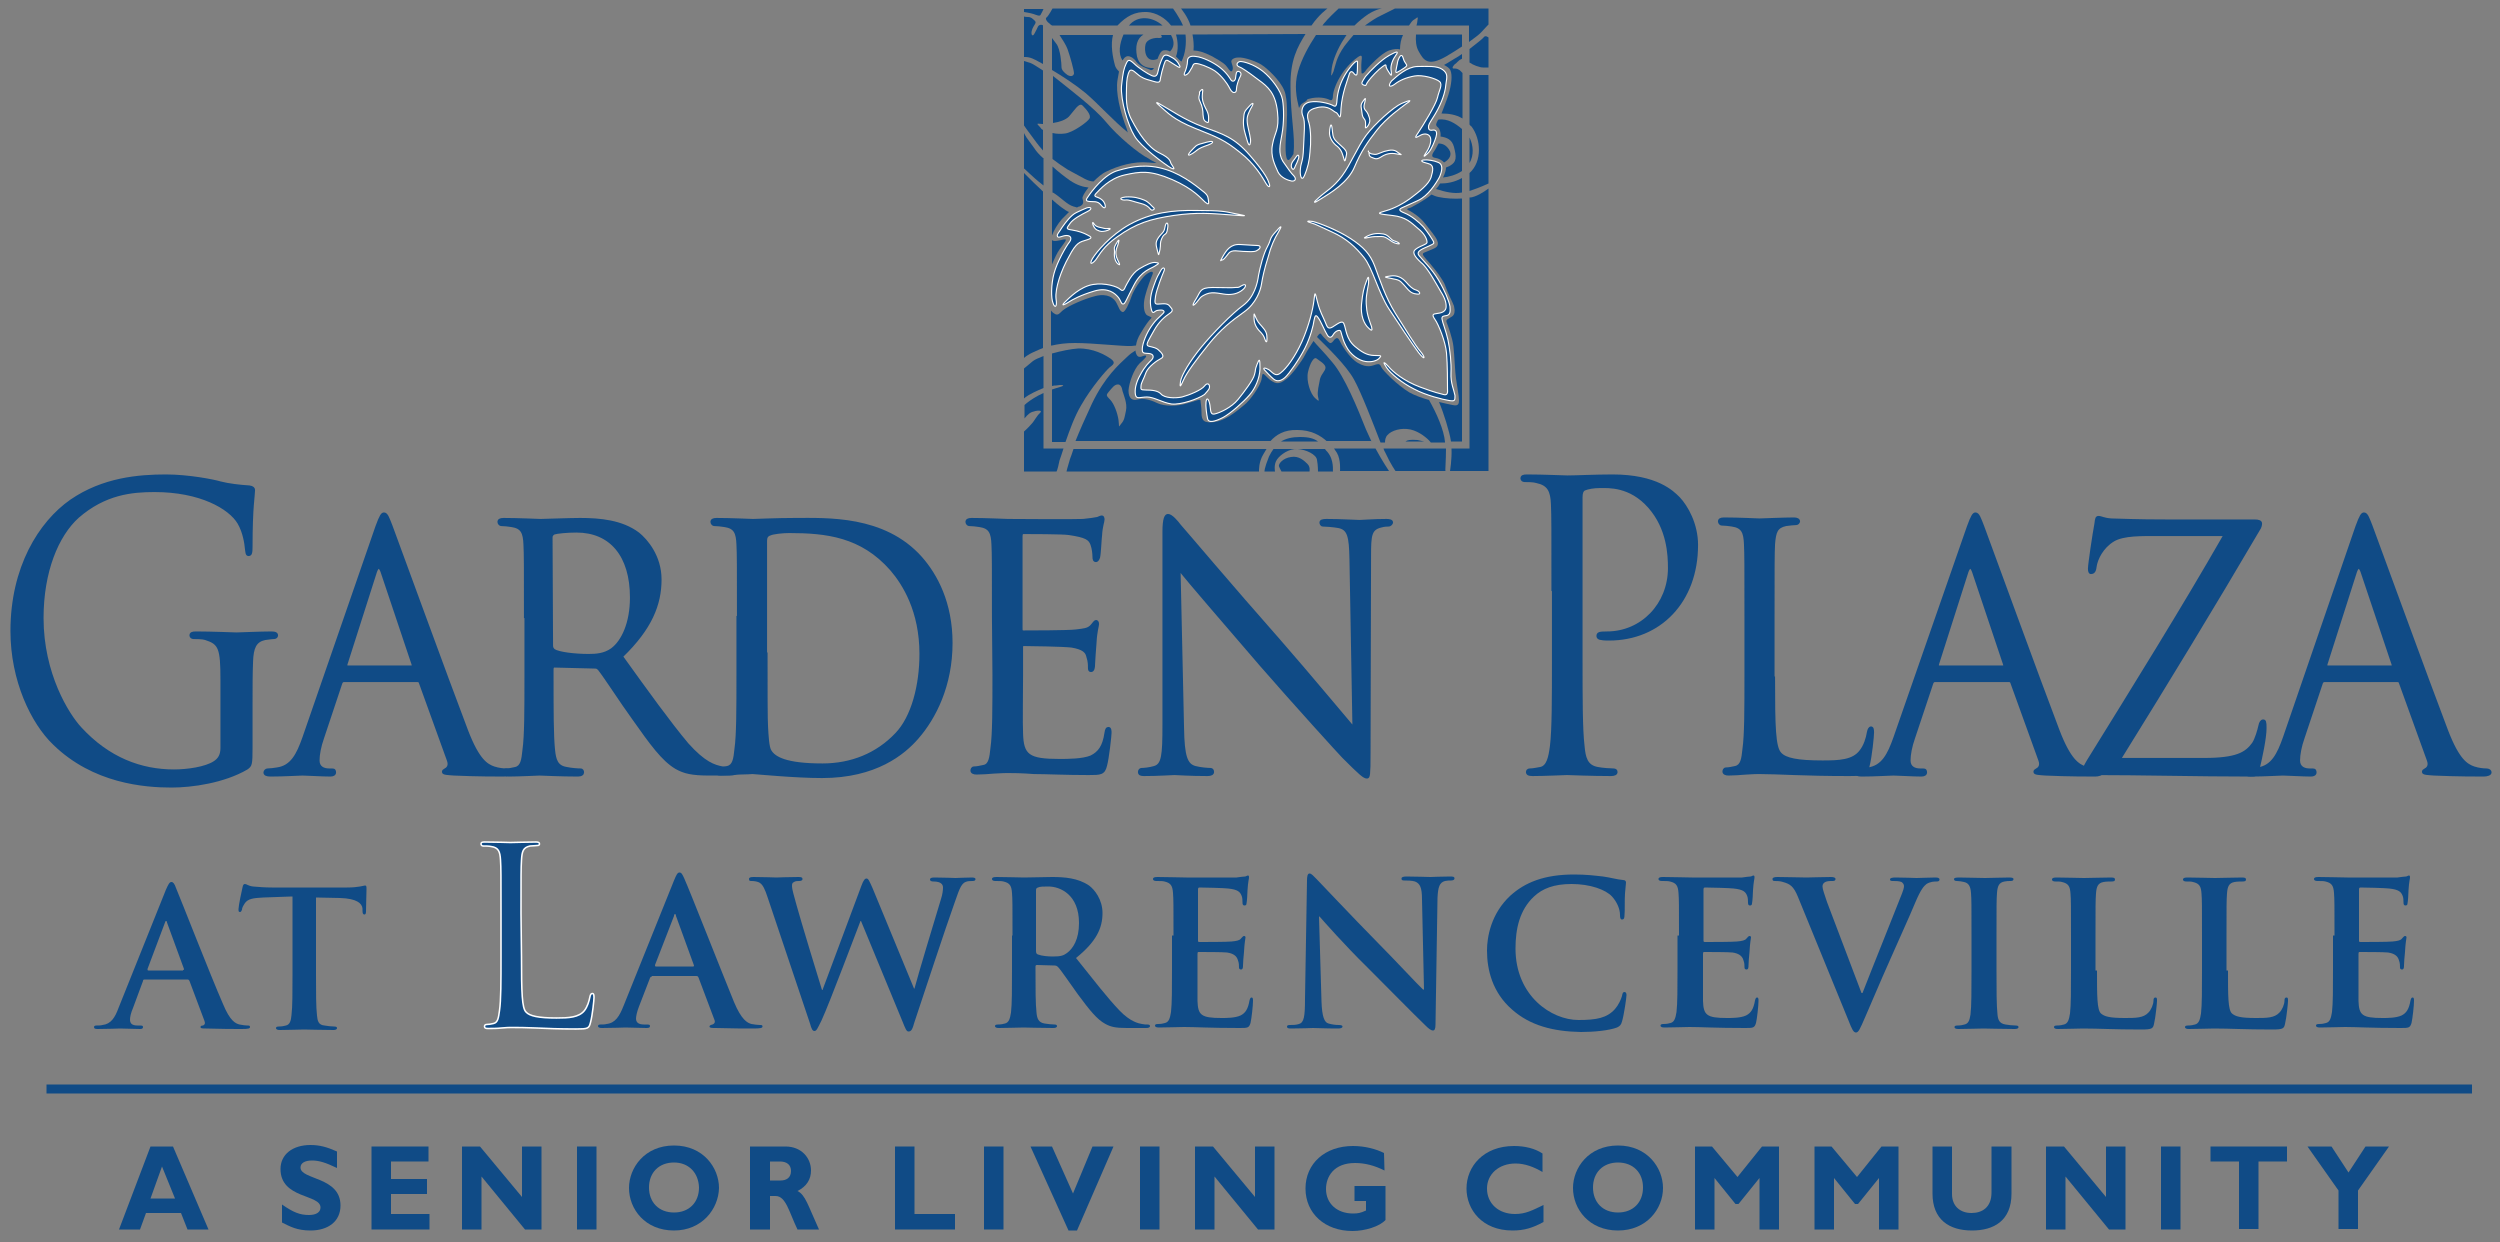 <?xml version="1.0" encoding="utf-8"?>
<!-- Generator: Adobe Illustrator 22.1.0, SVG Export Plug-In . SVG Version: 6.00 Build 0)  -->
<svg version="1.1" id="Layer_1" xmlns="http://www.w3.org/2000/svg" xmlns:xlink="http://www.w3.org/1999/xlink" x="0px" y="0px"
	 viewBox="0 0 500 248.5" style="enable-background:new 0 0 500 248.5;" xml:space="preserve">
<rect x="0" y="0" width="500" height="248.5" fill="#808080" stroke="none"/>
<style type="text/css">
	.st0{display:none;}
	.st1{display:inline;stroke:#000000;}
	.st2{fill:#104B86;stroke:#FFFFFF;stroke-width:0.22;stroke-miterlimit:3.864;}
	.st3{fill:#104B86;}
	.st4{fill:#104B86;stroke:#104B86;stroke-width:0.423;stroke-miterlimit:3.864;}
	.st5{fill:#104B86;stroke:#FFFFFF;stroke-width:0.311;stroke-miterlimit:3.864;}
</style>
<g id="Layer_1_1_">
</g>
<g id="Layer_4" class="st0">
	<rect class="st1" width="500" height="251"/>
</g>
<path class="st2" d="M234.2,33.6c1.2,0.6,0.2-0.5,0-0.9s0-1-2.3-2.1s-4.2-4-5.5-6.5c-1.4-2.5-1.1-4.9-1.1-6.5s0.2-2.7,0.6-3.4
	c0.5-0.6,1.3,0.5,2.2,1.1c1,0.6,1.4,0.6,2.7,1s1.2-0.1,1.3-0.7c0.1-0.6,0.4-1.8,0.7-2.7c0.3-1,0.5-1,1.1-0.6s1,0.6,1.6,1
	s0.6,0,0.3-0.4c-0.2-0.4-0.6-1-1.4-1.4c-0.7-0.4-1.4-0.8-1.8-0.1c-0.4,0.7-0.8,1.9-1,2.9s-0.6,1.1-1.3,0.8s-2.6-1.5-3.5-2.4
	c-1-0.9-1.2-0.8-1.6,0.1c-0.4,0.9-0.6,1.5-0.9,4.4c-0.2,2.9,1.3,7.9,2.6,10C228.1,29.3,233,32.9,234.2,33.6z"/>
<path class="st2" d="M237.5,14.8c0.4-0.3,0.6-0.9,0.9-1.3c0.2-0.4,0.2-0.8,0.8-0.8s2.4,0.6,3.8,1.5c1.4,1,2.5,2.6,2.8,3.2
	s0.6,1.1,1,1.1s0.5-0.3,0.5-0.8s0.4-1.7,0.6-2.1c0.2-0.4,0.6-1-0.1-1.3c-0.6-0.2-0.6,0.6-0.7,1.4c-0.2,0.7-0.7,0.6-0.9,0.3
	c-0.2-0.3-0.8-1.4-2.2-2.5s-3.6-2.1-4.8-2.2c-1.2-0.2-1.7,0.2-1.7,0.9s-0.3,1.8-0.6,2.4C236.7,15.2,237.1,15.1,237.5,14.8z"/>
<path class="st2" d="M247.7,13.3c0.6,0.2,1.8,1,3.9,2.6c2.1,1.5,3.5,2.8,3.9,6.5s-0.6,4.1-1,6.5c-0.5,2.4,0.6,4.3,1.1,5.5
	c0.6,1.2,2.1,1.7,2.7,1.8s1.1-0.3,0.5-1c-0.6-0.6-1.1-1.3-2.2-2.9c-1-1.6-0.6-3.3-0.2-5.5s0.4-5.2,0.1-6.9c-0.3-1.7-2.2-4.3-4-5.7
	s-3.8-1.9-4.4-1.9S247.1,13,247.7,13.3z"/>
<path class="st2" d="M259.4,32.5c0.2-0.6,0.5-1,0.3-1.4c-0.2-0.3-0.5,0.4-1,1s-0.6,1.3-0.2,1.7C258.8,34.2,259.1,33,259.4,32.5z"/>
<path class="st2" d="M232.2,21.4c1.2,1,2.4,2.5,6.9,4.3c4.5,1.8,5.8,2.3,8.8,4.7c3.1,2.4,4.6,5.1,5.3,6.3c0.7,1.1,0.9,0.6,0.6-0.1
	c-0.2-0.6-0.6-1.8-3.8-5.5s-5.5-4.3-9.3-5.7c-3.8-1.4-6.9-3.6-8.4-4.4C231,20.2,231,20.4,232.2,21.4z"/>
<path class="st2" d="M240,20.3c0.5,1,0.6,1.9,0.6,2.6c0.1,0.6,0,1,0.5,1.4c0.5,0.3,0.6,0.3,0.6-0.2s0.2-1.1-0.6-2.5
	c-0.7-1.4-0.7-2.1-0.6-3.1c0.2-1-0.2-0.6-0.6-0.1C240,19.1,239.5,19.3,240,20.3z"/>
<path class="st2" d="M249.8,21.3c-0.9,1-1,1-1.1,2.7c-0.1,1.6,0.3,2.6,0.7,4s0.6,1.1,0.7,0.4c0.1-0.7-0.3-1.9-0.6-3.5
	c-0.2-1.5,0-1.8,0.6-3.1C250.9,20.5,250.7,20.3,249.8,21.3z"/>
<path class="st2" d="M238.5,30.7c0.8-0.5,0.9-0.8,1.8-1.2c0.9-0.4,1.9-0.6,2.2-1c0.2-0.4-0.8-0.2-2.1,0.2c-1.3,0.3-1.3,0.6-2.2,1.5
	C237.3,31.2,237.7,31.2,238.5,30.7z"/>
<path class="st2" d="M217.9,40.3c0.7,0.1,1.6-0.2,2.3,0.7s1,0.6,0.8-0.1c-0.2-0.7-0.8-1.2-1.4-1.4c-0.6-0.2-0.9-0.3-0.3-0.9
	c0.6-0.6,2.5-2.9,5.6-3.6c3.1-0.7,5.1-1,9.5,0.9s5.9,3.9,6.6,4.5c0.7,0.6,0.8,0.4,0.7-0.2c-0.1-0.6,0-1-0.8-1.7
	c-0.8-0.6-3.9-3.4-7.7-4.6c-3.8-1.2-6.9-0.6-9.6,0.2c-2.7,0.7-5.3,4.2-5.9,5.1C217.1,40,217.1,40.2,217.9,40.3z"/>
<path class="st2" d="M213.8,51.3c1.5-2.9,2.2-2.9,3.5-3.3c1.3-0.4,1-0.6,0.2-1c-0.7-0.4-1.8-0.8-3.1-1c-1.4-0.2-1-0.4-0.4-1.3
	c0.6-0.9,2.3-1.8,3.5-2.4c1.2-0.6,0.6-1-0.2-0.7s-0.9,0.4-2,0.9s-2.2,2-2.9,3c-0.6,1-1.1,1.4-0.9,1.8c0.2,0.4,1-0.2,1.8-0.2
	c0.9,0,1.1,0.6,0.6,1.3c-0.6,0.7-2.5,4-3.1,6.3c-0.6,2.2-0.6,5-0.2,5.9c0.3,1,0.9,1,0.6-0.9C211,57.7,212.2,54.1,213.8,51.3z"/>
<path class="st2" d="M225.1,40c0.7-0.1,1.5,0.3,3.1,0.7s1.8,1.2,2.1,1.3s0.8-0.2,0.4-0.5c-0.4-0.3-0.9-1.1-1.9-1.5s-2-0.7-3.7-0.6
	C223.4,39.6,224.4,40.1,225.1,40z"/>
<path class="st2" d="M219.4,46c0.8,0.4,1.1,0.3,1.7,0.2c0.6-0.1,1.4-0.6,0.6-0.5c-0.8,0.1-1-0.1-1.6-0.2c-0.6-0.1-1.1-0.3-1.4-0.9
	C218.3,44.1,218.6,45.6,219.4,46z"/>
<path class="st2" d="M233,45.4c-0.2,1.2-0.6,1.1-1.3,2.1s-0.5,1.5-0.2,2.7s0.2,0.8,0.5-0.3c0.2-1.1-0.1-1.2,0.4-2.3s0.9-0.4,1.1-1.8
	C233.8,44.4,233.2,44.2,233,45.4z"/>
<path class="st2" d="M223.6,52.8c0.8,0.6-0.1-0.7-0.3-1.4c-0.2-0.8-0.2-1.3,0.3-2.5c0.4-1.3,0.1-1-0.4-0.1s-0.3,0.7-0.3,1.5
	C222.8,51.1,222.9,52.2,223.6,52.8z"/>
<path class="st2" d="M246.4,43c4,0.3,2.4,0.1,0.5-0.3c-1.9-0.4-2.6-0.6-7.5-0.6c-4.9-0.1-9.1,0.4-13.5,2.8c-3.9,2.2-6.6,5.5-7.4,6.8
	c-0.8,1.4,0,1.1,0.7,0.2c0.7-1,1.6-2.7,4.2-4.5c3.9-2.8,6.7-3.6,11.3-4.3C239.5,42.4,242.4,42.7,246.4,43z"/>
<path class="st2" d="M231,53.2c1-0.6,0.8-0.6,0.1-0.7c-0.7-0.1-1.8,0.4-3.3,1.3c-1.5,0.9-2.4,3-2.7,3.5c-0.2,0.5-0.5,1.1-1,0.6
	c-0.6-0.6-3.1-1.4-5.5-1c-2.5,0.4-4.7,2.6-5.6,3.5c-0.9,0.9-0.2,0.6,0.6,0.1c0.9-0.6,2.6-1.5,5.3-2.3s4.1,0.5,4.7,1.2
	c0.6,0.7,0.6,1.4,1,1.4c0.4,0.1,0.7-1,2.2-3.8C228.3,54.1,230.1,53.8,231,53.2z"/>
<path class="st2" d="M241.9,77.3c0-0.4-0.4-0.9-1-0.1s-3,1.8-4.5,2.2c-1.5,0.3-3.5,0.2-4.2-0.6c-0.6-0.7-1.9-0.8-3.1-0.8
	c-1.1,0-0.9-0.2-0.9-0.8c0-0.6,0.6-1.5,1-2.7c0.5-1.2,2.2-2.4,3-2.8s0.2-1.1-0.6-1.8c-0.8-0.6-1.8-0.5-2.1-0.8s0.3-1.2,1.3-3
	s2.2-2.8,3.1-3.4c0.9-0.6,0.5-0.9,0.1-1.4c-0.4-0.6-1-0.6-2.1-0.5c-1,0.1-1-0.1-0.8-1.5s1.4-4.4,1.7-5.1c0.3-0.6-0.2-1-0.7,0
	s-0.6,0.8-1.4,3.1c-0.8,2.2-0.7,3.6-0.4,4.7c0.3,1,0.6,0.2,1.1,0.1c0.5-0.1,1.3-0.2,1.4,0.2c0.2,0.3-1.3,1.2-2.2,2.5
	c-1,1.3-1.8,3-2.1,4.5c-0.2,1.5,0.2,1.3,1.3,1.4c1,0.1,1,0.8,0.5,1.3s-1.3,1.2-2.2,2.9c-1,1.7-1.2,3.2-1,4.1s1,0.4,2.3,0.4
	c1.4,0,3,1.1,4.9,1.4c1.9,0.2,5.3-1,6.6-1.9C241.9,77.8,241.9,77.7,241.9,77.3z"/>
<path class="st2" d="M251.7,49.9c0.5-0.4,0.4-0.8-0.2-0.8c-0.6,0-1.5-0.1-3.5-0.2c-1.9-0.1-2.7,1.1-3.5,2.5
	c-0.7,1.4-0.4,0.6-0.1,0.6c0.3,0,0.6-0.4,1.3-1.3c0.7-0.9,1.9-0.4,3.5-0.4C250.8,50.4,251.2,50.3,251.7,49.9z"/>
<path class="st2" d="M248.4,57.1c-1,0.6-0.7,0.3-1.4,0.4c-0.7,0.1-1.9,0-4.5,0s-2.4,0.9-3.3,2.3c-0.9,1.4-0.7,1.6,0.1,0.7
	c0.8-0.9,0.6-1.1,2-1.7c1.4-0.6,3.1,0.1,4.4,0.1c1.3,0,2.2-0.4,2.9-1C249.3,57.3,249.3,56.6,248.4,57.1z"/>
<path class="st2" d="M250.8,63.5c0,1,0.3,1.8,1,2.6c0.7,0.7,1,1.1,1.2,1.8c0.2,0.6,0.4,0.7,0.4-0.2c0-1-0.2-1.5-1-2.4
	s-0.8-0.9-1.2-1.7C250.8,62.7,250.8,62.4,250.8,63.5z"/>
<path class="st2" d="M255.7,46.4c0.8-1.4,0.6-1.4-0.6,0c-1.3,1.4-0.8,1.4-1.6,2.9c-0.8,1.4-1.5,4.2-1.8,5.8c-0.2,1.6-0.9,4.4-3.1,6
	c-2.2,1.6-6.2,5.7-8.4,8.4s-3.9,5.5-4.1,6.8c-0.2,1.4,0,1,0.6-0.3c0.6-1.4,2.5-4,5-7.1s4.7-4.8,7.1-6.5c2.4-1.7,3.3-4.3,3.5-5.6
	s0.6-3.1,1.3-5.3C254.2,49.2,254.9,47.7,255.7,46.4z"/>
<path class="st2" d="M251.4,72.9c-0.5,1.3-0.2,1-0.5,2c-0.2,1-2,3.4-3.3,5s-3.7,2.7-4.7,2.9c-1,0.2-0.7-1.1-1-2.2s-0.6-1-0.7-0.2
	c-0.1,0.8,0.1,2.3,0.3,3.3s1.5,0.6,3.1-0.2c1.5-0.8,4.1-3.1,5.3-4.5s2-3.3,2.1-5.2C252,71.7,251.9,71.6,251.4,72.9z"/>
<path class="st2" d="M275.2,71.1c-1.3,0-2.3-0.2-4.2-1.8c-1.8-1.5-1.8-3.6-2.2-4.5c-0.3-0.9-1.3,0-2.3,0.6s-1.1-0.2-1.5-1.1
	c-0.4-1-1-1.9-1.5-3.9s-0.5-2.2-0.7-0.4s-1,5.1-2.4,8.3c-1.4,3.1-3.1,5.4-4.3,6.3c-1.1,0.9-1.7-0.3-2.4-0.7
	c-0.7-0.4-1.3-0.4-0.7,0.2s1,1.1,1.7,1.7s1.5,0.4,2.3-0.3c0.8-0.7,2.9-3.7,4-5.9c1.1-2.2,1.7-4.6,1.8-5.5c0.2-0.9,0.3-1.3,0.8-0.6
	c0.5,0.6,1.4,2.8,1.8,3.4c0.3,0.6,0.8,0.8,1.2,0.1c0.4-0.7,1-1,1.4-0.9c0.3,0.1,0.3,1.4,1.2,3.1c0.9,1.8,2.6,2.9,3.9,3.1
	s2.3-0.2,2.7-0.6C276.2,71.2,276.5,71.1,275.2,71.1z"/>
<path class="st2" d="M283.7,70.5c1.4,1.8,1.4,1,0.4-0.2c-1-1.1-2.9-4.3-5-7.6c-2.1-3.4-3.1-6.7-4.2-9.6c-0.9-2.3-2.2-3.7-4.8-5.4
	c-2.6-1.7-6.3-3.1-7.5-3.4c-1.3-0.2-1.4,0-0.3,0.3c1,0.3,1.2,0.5,4.1,1.8s4.7,3,6.4,5.1c1.7,2.1,2.9,7.1,5,10.3
	C279.7,64.7,282.3,68.6,283.7,70.5z"/>
<path class="st2" d="M273.3,56.2c-0.5,1.2-0.8,2.5-1,4.7s0.5,3.9,1.4,4.7c0.9,0.9,0.7,0.2,0.6-0.3c-0.2-0.6-0.9-2.2-1-3.9
	c-0.2-1.7,0.1-3,0.4-4.6C273.8,55.3,273.7,55,273.3,56.2z"/>
<path class="st2" d="M278.9,48.2c-0.8-0.2-1.1-1.2-2.2-1.4s-2.2-0.1-3.2,0.4s-0.7,0.5,0.2,0.3c0.9-0.2,1.4-0.2,2.6-0.2
	s1.7,1.1,3,1.4C280.4,49,279.7,48.4,278.9,48.2z"/>
<path class="st2" d="M283.2,58c-0.7-0.2-1.2-0.7-2-1.6c-0.8-0.9-1.8-1.4-3.1-1.2c-1.4,0.2-1.4,0.2,0.2,0.5c1.5,0.3,1.6,0.3,2.5,1.3
	s1.3,1.7,2.5,1.8C284.4,59,283.9,58.2,283.2,58z"/>
<path class="st2" d="M290.2,74.6c0.1-2-0.2-4.7-0.6-6.6c-0.4-1.8-1.1-3.5-1.2-4.2c-0.1-0.6,0.4-0.6,1-0.7c0.6-0.2,0.7-0.7,0.6-1.8
	c-0.2-1.1-1-3.1-2.3-5.3s-3.2-4-3.9-4.9c-0.7-0.9,0.9-1.4,2-1.9s1-0.5,0.9-0.9c-0.2-0.4-1.1-1.8-2-2.9c-0.9-1-2.5-2.3-3.8-2.8
	s-1-0.8-0.6-1s1.3-0.6,3.3-1.5s3.6-3.4,4.3-4.7c0.6-1.4,0.7-2.5-0.2-2.9c-0.9-0.4-2.2-0.6-3-0.5c-0.7,0.1-0.4,0.4,0.9,0.7
	s1,1.4,0.6,2.8c-0.5,1.4-2.3,2.8-4.3,4.3c-2,1.4-3.7,2.1-5.2,2.5s-0.9,0.5,1.8,0.8c2.7,0.3,3.7,1.4,5.1,2.6c1.4,1.1,1.8,2.2,1.8,2.7
	c0.1,0.5-1.3,0.7-2.2,1.4c-0.9,0.6-0.3,1.5,1,2.7c1.4,1.1,3.1,4.4,4,5.9c0.9,1.4,1.1,2.4,1,3.2c-0.2,0.8-1,1-1.8,1.1
	s-1.1,0.2-0.4,1.2s2.1,4.4,2.3,6.7c0.2,2.3,0.2,6,0.2,7.1c0.1,1-0.1,1.4-0.8,1.2c-0.7-0.2-1.5-0.3-4.7-1.5s-5.4-3-6.3-4.1
	c-1-1.1-1.2-1-0.4,0.2c0.8,1.2,3.1,3.1,5.5,4.3c2.4,1.3,5.8,2.1,7,2.3c1.2,0.2,1.2,0,1.2-1C290.8,78,290.1,76.6,290.2,74.6z"/>
<path class="st2" d="M260.9,35.1c0.6-1.4,1-3,1.1-4.7c0.2-1.8,0.2-4.3-0.2-5.8c-0.5-1.5-0.6-2.6,1.7-3.1c2.3-0.5,3.1,0.8,3.7,1
	s0.9,2.3,1-0.8c0.2-3.1,1.4-5.9,1.6-6.7s0.6-0.8,0.9-0.4c0.3,0.4,0.6,0.6,0.7,0.2c0.1-0.4,0.1-1.7,0.1-2.4s-1.4,0.8-2.4,2.4
	s-1.6,3.6-1.7,5.2s-0.4,1.3-1,1s-2.8-0.9-4.4-0.6s-1.9,1.8-1.4,2.9c0.5,1,0.2,3.5,0.1,6.3s-0.5,2.9-0.6,4
	C259.9,35,260.3,36.5,260.9,35.1z"/>
<path class="st2" d="M272.7,17c0.6,0.2,0.4,0.1,0.7-0.4c0.3-0.5,1.2-1.6,2.4-2.7c1.2-1,1.4-1.1,1.4-0.7c0,0.4,0.4,1,0.8,1.6
	s0.3,0,0.2-0.9c-0.1-0.9,0.4-2.1,1-2.9c0.6-0.8,0.2-0.8-1.4,0.1c-1.6,0.9-3.8,3.1-4.7,4.2C272.4,16.4,272.1,16.7,272.7,17z"/>
<path class="st2" d="M279.9,14.2c0.6-0.4,1.2-0.7,1.4-1c0.2-0.3-0.4-0.6-0.6-1.4c-0.2-0.8-0.5-1-0.9-0.2c-0.4,0.9-0.2,0.6-0.5,1.9
	S279.2,14.6,279.9,14.2z"/>
<path class="st2" d="M279,16.8c0.9-0.7,2.2-1.3,3.9-1.6c1.6-0.3,4.3,0.5,5,1.1s-0.1,1.8-0.4,3.2c-0.3,1.4-2.9,5.6-3.9,7.1
	c-1,1.4-0.2,0.8,0.6,0.4c0.8-0.4,1.7-0.2,1.9,0.6c0.2,0.8-0.2,2-1,3.1c-0.7,1.1,0.1,0.3,0.6-0.2c0.6-0.6,1.3-2.4,1.5-3.1
	s0.2-1.4-0.5-1.4c-0.6,0.1-1,0.1-1-0.6c-0.1-0.6,1-1.8,2-3.8s1.4-3.6,1.5-4.9c0.2-1.3,0.4-2-0.7-2.8s-3.1-0.6-5.1-0.6
	c-2,0.1-3.9,1.8-5.1,2.9C277.4,17.4,278.1,17.5,279,16.8z"/>
<path class="st2" d="M273.1,24.4c0.1,0.8-0.2,1.4,0.2,1.1c0.3-0.3,0.5-0.6,0.6-1c0.2-0.4-0.1-1.5-0.6-2.2c-0.6-0.6-0.6-1-0.3-2
	c0.2-1,0-0.6-0.5,0.1s-0.2,1.1-0.1,2.2C272.5,23.8,273,23.6,273.1,24.4z"/>
<path class="st2" d="M268.8,31.8c0.2,0.9,0.3,0,0.5-0.9s-1-1.6-1.9-2.5c-1-0.9-0.8-1.6-1-2.9s-0.5,0.2-0.5,1.1s0.6,2,1.6,2.7
	C268.4,30.1,268.5,30.9,268.8,31.8z"/>
<path class="st2" d="M279.4,30.8c1.3,0.2,0.9,0.2,0.2-0.3c-0.7-0.6-1.4-0.6-2.8-0.2c-1.4,0.5-1.4,0.7-2.4,0.5
	c-0.4-0.1-0.6-0.3-0.6-0.4c0,0.5,0,0.9,0.6,1.1s0.8,0.5,1.8-0.1C277.1,30.8,278.1,30.5,279.4,30.8z"/>
<path class="st2" d="M273.7,30.4C273.7,30.3,273.7,30.3,273.7,30.4C273.7,30,273.6,30.2,273.7,30.4z"/>
<path class="st2" d="M280.3,20.7c-1.6,0.7-5.4,4.1-7.1,6.4s-3.1,5.8-4.8,8.1c-1.7,2.3-3.3,3.1-4.6,4.3c-1.3,1.1-1.3,1.4,0.5,0.2
	c1.8-1.1,5.3-3.2,6.6-6.3c1.3-3.1,2.6-5,4.5-7.4s4.7-4.4,5.9-5.3C282.6,19.9,281.9,20,280.3,20.7z"/>
<path class="st3" d="M212,77.4c-0.4,0.1-1,0.3-1.6,0.5v10.5h2.7c0.8-2.3,1.8-5.1,3.1-7.3c2.1-3.7,5.1-7.1,5.7-7.6
	c0.6-0.5,1.4-0.9,0.3-1.7c-1.1-0.8-3.6-2.2-6.6-2.1c-1.5,0.1-3.4,0.5-5.2,1v6.5c0.3-0.1,0.6-0.1,0.8-0.1
	C212.2,76.9,213.4,77,212,77.4z"/>
<path class="st3" d="M213,26.7c-0.8,0.1-1.7,0.1-2.5-0.1v5.2c0.9,0.7,1.9,1.4,3,2.1c3.4,1.8,3.9,2.3,5.2,2.4c0.8-0.8,1.7-1.6,2.6-2
	c2.2-1.1,5.5-2.1,8.4-1.8c0.9,0.1,1.4,0.1,1.6,0.1c-0.6-0.3-1.2-0.6-1.6-0.9c-2-1-6.1-4.4-8.5-7.3s-7.5-6.7-9.2-8.1
	c-0.4-0.3-0.9-0.7-1.4-1.1v9.4c1.3-0.2,2.5-0.6,3.2-1.3c1-1.1,2-2.9,2.7-2.2c0.7,0.7,1.8,1.9,1.4,2.6
	C217.5,24.4,214.6,26.5,213,26.7z"/>
<path class="st3" d="M263.6,88.3c-0.8-0.6-1.8-0.9-3.6-0.9c-1.6,0-2.8,0.3-3.8,0.9H263.6z"/>
<path class="st3" d="M213.5,15c-0.7-0.5-1.2-1-1.2-1.6s-0.2-3.5-1-4.6c-0.2-0.3-0.6-0.8-0.9-1.2V14c2.2,1.3,4.9,3.1,6.7,4.6
	c2.5,2.1,5.7,5.7,8.5,7.9c-0.1-0.2-0.2-0.4-0.2-0.6c-1.4-3.6-2.3-7.4-1.9-9.9c0.1-0.6,0.2-1.2,0.3-1.7c-0.4-0.4-0.7-0.8-0.8-1.2
	c-0.5-1.8-0.9-4.2-0.4-6.1h-10.7c0.6,0.9,1.3,2,1.6,2.8c0.6,1.7,1.3,4.3,1.3,4.9C214.7,15.2,214.2,15.4,213.5,15z"/>
<path class="st3" d="M210.4,47.1c0.3-0.9,1.1-2.3,2-3.3c0.5-0.5,1-1,1.4-1.4l0,0c-0.8-0.3-2.3-1.5-3.4-2.5V47.1z"/>
<path class="st3" d="M224.5,12.1c0.2-0.3,0.4-0.6,0.6-0.7c0.6-0.5,1.7,0.2,2.2,1c0.6,0.8,2.1,1.3,2.6,1.5c0.3,0.2,0.6,0.2,0.9-0.3
	c-1.7,0.1-3-0.6-3.4-2.3c-0.4-2.1,0-3.6,1.3-4.4h-4C223.9,8.8,223.6,10.7,224.5,12.1z"/>
<path class="st3" d="M231.8,7.6c-0.6-0.1-2.4,0.1-2.7,1.3s0,3.8,2.4,2.9c0.3-0.8,0.6-1.5,1.1-1.7c0.4-0.1,0.9-0.1,1.4,0.2
	c0.8-0.8,1-1.9,0.2-3.3h-2l0,0C232.5,7.4,232.4,7.6,231.8,7.6z"/>
<path class="st3" d="M210.4,38.4c0.2,0.1,0.3,0.2,0.5,0.3c1.5,1,2.5,2.2,3.8,2.6c0.3,0.1,0.5,0.1,0.7,0.2c0.2-0.1,0.3-0.2,0.5-0.2
	c0.9-0.4,0.8-0.9,0.6-1.6c-0.1-0.3,0.4-1.2,1.2-2.2c-1-0.1-2.2-0.4-3.7-1.4c-1-0.7-2.3-1.7-3.5-2.8v5.1H210.4z"/>
<path class="st3" d="M225.8,5.1h6.7C230.5,3.3,227.5,3,225.8,5.1z"/>
<path class="st3" d="M290.9,12.9c0.5-0.3,0.7-0.8,1.4-1.1c0,0,0.1,0,0.1-0.1v-0.9c-0.2,0.1-0.4,0.3-0.6,0.4c-0.9,0.5-1.9,1.2-3,1.8
	c0.6,0.3,1.1,0.6,1.3,1.1c0.4,1,0.2,2.8-0.4,4.8c-0.4,1.3-1,2.7-1.4,3.8c1.4,0,2.9,0.2,4.2,1v-9.1c-0.1-0.1-0.1-0.1-0.2-0.2
	c-0.5-0.6-1-0.7-1.4-0.7C290.3,13.8,290.5,13.3,290.9,12.9z"/>
<path class="st3" d="M210.4,52.9c0.5-1.2,1-2.3,1.5-3c1-1.4,1.8-2.2,0.8-2c-0.9,0.2-2,0.5-2.3,0.1V52.9z"/>
<path class="st3" d="M292.4,38.5v-2.9c-1.6,0.9-3.1,1.1-4.4,1.1c-0.2,0.4-0.5,0.8-0.8,1.1C289.1,38.4,290.8,38.8,292.4,38.5z"/>
<path class="st3" d="M265.4,4c-0.2,0.3-0.6,0.6-0.9,1.1h6.4c0.9-0.9,1.9-1.7,2.8-2.3c1.8-1.1,2.8-1.1,2.8-1.1h-8.8
	C267.8,1.7,266.6,2.7,265.4,4z"/>
<path class="st3" d="M289.8,29.9c-0.6-0.9-1.3-1.2-2.1-1.2c-0.4,0.8-0.8,1.5-1.1,1.9c-0.3,0.6-0.2,0.9,0.6,1
	c0.5,0.1,1.2,0.4,1.6,0.9C289.9,31.9,290.5,30.9,289.8,29.9z"/>
<path class="st3" d="M281.8,42.1c0.6,0.3,2.1,1.2,3.2,2.6c1.1,1.4,2.1,2.6,2.4,3.3s0.3,1.3-0.6,1.7c-1,0.4-1.4,0.6-1.9,0.8
	c-0.6,0.2-0.3,0.6,0.3,1.3c0.6,0.6,3.5,4,3.9,5.5c0.5,1.4,1.4,3.1,1.7,3.9c0.2,0.9,0.2,1.7-0.4,2.1c-0.6,0.4-1.3,0.6-1.1,1.1
	c0.2,0.5,1.2,3.1,1.4,5c0.2,1.8,0.3,5,0.5,6.3c0.2,1.4,0.6,3.6,0.6,4.3c0,0.7-0.1,1.3-1.3,1c-0.5-0.1-1.5-0.3-2.7-0.6
	c0.9,2.1,2.1,5.9,2.4,7.9h2.2V39.7c-1.5,0.1-3.3,0-4.7-0.3c-0.5-0.1-1-0.3-1.4-0.5c-1.4,1.2-3.6,2.3-4.1,2.6
	C281.5,41.7,281.1,41.8,281.8,42.1z"/>
<path class="st3" d="M281.1,88.3h3.7c-0.4-0.1-0.8-0.2-1.3-0.3C282,87.9,281.5,88,281.1,88.3z"/>
<path class="st3" d="M292.4,25.8c-1.4-1.2-2.9-2.1-4.7-1.9c0,0.1-0.1,0.1-0.1,0.1c-0.3,0.6-0.6,1-0.1,1.4c0.4,0.3,0.7,1,0.6,1.9
	c1.3,0.2,2.3,0.6,2.7,2.1c0.5,2,0.6,3-0.9,3.8c-0.2,0.1-0.5,0.2-0.7,0.3l0,0c0,0.5-0.2,1.2-0.6,2c1.1-0.1,2.6-0.5,3.8-1.3
	L292.4,25.8L292.4,25.8z"/>
<path class="st3" d="M276.3,73.5c-0.3-0.6-0.4-0.8-1.1-0.6c-0.7,0.2-1.7,0.8-3.6-0.3c-1.9-1.1-3.4-3.9-3.7-4.5
	c-0.3-0.6-0.6-0.6-1-0.2c-0.3,0.4-0.6,0.8-0.9,0.7c-0.3-0.1-1-0.9-1.4-1.3s-0.4-1-1-0.2c-0.1,0.1-0.1,0.2-0.2,0.3
	c2,2,5.8,5.6,7.4,8.5c1.5,2.7,3.9,9,5.3,12.6h0.9c0-0.5,0.1-1.1,0.5-1.5c0.8-0.9,2.7-1.5,4.6-1.1c1.8,0.4,3.4,1.8,3.9,2.4
	c0.1,0.1,0.1,0.2,0.2,0.2h2.8c0,0,0,0,0-0.1c-0.2-2.4-1.7-5.8-3.2-8.4c-1.4-0.4-2.8-0.9-3.9-1.5C279.4,77,276.6,74.1,276.3,73.5z"/>
<path class="st3" d="M292.4,6.9h-9.2c-0.1,1.2,0,2.4,0.5,3.3c1,1.8,1.8,3.2,5.5,1.1c1.2-0.7,2.3-1.4,3.2-2V6.9z"/>
<path class="st3" d="M274.3,88.3c-0.4-0.8-0.7-1.6-1.1-2.4c-1.7-4.3-4.3-10.6-6.7-13.4c-1.8-2.2-3-3.3-3.8-4.3
	c-0.6,0.9-1.3,2-1.7,2.8c-0.6,1.2-2.6,3.9-3.6,4.7c-1,0.8-1.8,1.3-2.9,0.6c-1-0.6-1.4-1.3-1.8-1.5c-0.4-0.2-0.2,0.9-0.6,1.7
	c-0.3,0.8-1.8,3.4-3.5,4.7c-1.7,1.4-3.6,2.9-5.7,3.2c-2.1,0.3-2.6-0.3-2.6-1.8c0-1.4-0.2-2.1-0.2-2.5s-0.9,0.1-2.8,0.6
	c-1.9,0.6-4.4,0.6-5.9-0.1c-1.4-0.7-2.8-1-3.9-0.7c-1,0.3-1.8-0.2-1.8-1.8c0.1-1.6,1.1-4.3,2.2-5.4c1.1-1,1.6-1.5,1.2-1.6
	c-0.4-0.1-1.3,0.8-1.8-0.2c-0.1-0.2-0.2-0.5-0.2-0.8c-0.5,0.3-1.1,0.7-1.6,1.2c-1.7,1.6-4.5,4-7.1,9.4c-1.4,3-2.5,5.5-3.3,7.5h39
	c1.1-1.2,2.7-2.3,5.4-2.2c2.7,0,4.6,1.1,5.8,2.2h9V88.3z M225.2,82.1c-0.3,1.4-0.3,1.9-1,2.7c-0.6,0.8-0.3,0.6-0.5-0.8
	s-0.9-3.3-1.7-4.1c-0.8-0.8-0.8-0.9-0.2-1.6s1.1-1.4,1.7-1.4c0.6-0.1,0.9,0.6,1,1.3C224.7,78.9,225.5,80.7,225.2,82.1z M264,75.8
	c-0.2,1.1-0.6,2.6-0.4,3.5c0.2,1,0.3,1.1-0.6,0.3c-0.9-0.8-1.8-3.4-1.4-5.2c0.4-1.8,1.2-3.1,1.7-2.7s1.8,1.1,1.8,1.8
	C265.1,74.2,264.3,74.7,264,75.8z"/>
<path class="st3" d="M265.5,90.4c-0.2-0.2-0.4-0.4-0.5-0.6h-10.3c-0.3,0.4-0.6,0.9-0.9,1.5c-1,2.5-0.9,3-0.9,3h2.1
	c0,0-0.3-1.4,0.4-2.4s2.4-2.2,4.1-2.1c1.7,0.1,3.8,1.1,3.9,2.2c0.2,1,0.2,2.3,0.2,2.3h3C266.5,94.2,266.9,92.1,265.5,90.4z"/>
<path class="st3" d="M261.5,92.8c-0.6-0.6-1.7-1.7-3.3-1.4c-1.6,0.2-2.6,1.4-2.4,1.9s0.5,1,0.5,1h5.6
	C261.9,94.2,262.1,93.4,261.5,92.8z"/>
<path class="st3" d="M252.7,90.8c0.2-0.3,0.4-0.7,0.6-1h-38.6c-0.3,0.9-0.5,1.5-0.7,2c-0.5,1.6-0.7,2.5-0.7,2.5h38.5
	C251.8,94.2,251.7,92.4,252.7,90.8z"/>
<path class="st3" d="M212.7,89.7h-4V78.6c-0.7,0.3-1.4,0.7-1.9,1c-1.3,0.8-1.9,1.4-1.9,1.4v2.7c0,0,0.7-1,1.5-1.3s2.3-0.5,1.6,0.2
	c-0.7,0.6-1.1,1.6-1.8,2.3c-0.6,0.7-1.4,1.4-1.4,1.4v8h6.5c0,0,0.2-0.2,0.6-2.2C212.1,91.5,212.4,90.7,212.7,89.7z"/>
<path class="st3" d="M208.6,31.6c-0.8-0.7-1.4-1.4-1.7-1.9c-1-1.4-1.4-1.9-1.6-2.2c-0.2-0.3-0.5-0.9-0.5-0.9v7.1c0,0,0.6,0.5,1.1,1
	c0.3,0.3,1.5,1.4,2.8,2.4v-5.5H208.6z"/>
<path class="st3" d="M208.6,5.1C208.5,5,208.5,5,208.5,5s-0.6-0.2-0.9,0.3c-0.2,0.5-0.3,0.6-0.7,1.4s-0.8,0.2-0.5-0.7
	c0.3-1,1-1.4,0.6-1.8c-0.5-0.5-0.8-0.8-1.4-0.8c-0.6,0-0.8-0.1-0.8-0.1v8.1c0,0,1-0.1,2.1,0.5c0.3,0.1,0.9,0.5,1.7,0.9L208.6,5.1
	L208.6,5.1z"/>
<path class="st3" d="M293.9,32.6c0.9-1.5,0.8-3.5,0-5.1V32.6z"/>
<path class="st3" d="M279,1.7c0,0-0.6,0.3-2.8,1.4c-0.9,0.4-2.1,1.2-3.2,2h8.8c0.4-0.6,0.6-0.9,0.9-1.1c0.6-0.3,1-1,0.8,0
	c0,0.3-0.1,0.7-0.2,1.1h10.5v3.3c1.1-0.8,1.9-1.4,2.4-1.9c0.9-1,1.5-1.6,1.5-1.6v2.6c0,0-0.6-0.5-0.9-0.1c-0.2,0.3-1.6,1.4-2.9,2.4
	v2.7c0.7,0.5,2,1,2.7,1c1,0,1.1,0,1.1,0V15c0,0-0.5,0-1.8,0c-0.6,0-1.4,0-2,0v9.9c0.1,0.1,0.2,0.3,0.4,0.4c1.9,2.5,2.2,7-0.4,9.3
	v3.6c2.1-0.7,3.8-1.5,3.8-1.5v1c0,0-1.4,1.1-2.8,1.6c-0.3,0.1-0.6,0.2-1,0.2v50.2h-3.6c0.1,2.2-0.3,4.5-0.3,4.5h7.7V1.7H279z"/>
<path class="st3" d="M289.2,89.7h-12.5c0.1,0.4,0.3,0.7,0.4,0.9c1,2.2,2,3.6,2,3.6h10C289,94.2,289.2,92.1,289.2,89.7z"/>
<path class="st3" d="M266.8,89.7c0.2,0.3,0.4,0.6,0.6,0.9c0.8,1.4,0.6,3.6,0.6,3.6h9.8c0,0-1.3-1.9-2.7-4.5H266.8z"/>
<path class="st3" d="M238.5,6.9c0.2,1.1,0.3,2.2,0.2,3.2c0.9,0,2,0.3,3.6,1.1c2.2,1.2,2.8,1.7,3.2,2.3s0.8,1.1,1,0.5s-0.1-1-0.2-1.5
	c-0.2-0.5,0.4-1,1.4-1c1-0.1,3.9,0.8,5.1,1.8c1.3,1,3.9,3.5,4.3,5.6c0.5,2.1,0.3,5.8,0.1,8.4c-0.2,2.6-0.1,5.3,0.7,4.6
	c0.2-0.2,0.5-0.6,0.8-1.1c0-0.1,0-0.1,0-0.2c0.4-3.1-0.6-7.3-0.6-13.2c-0.1-5.4,1.4-8,3-10.6L238.5,6.9L238.5,6.9z"/>
<path class="st3" d="M206.7,2.8c0.6,0.2,1.2,0.5,1.4,0.2s0.6-1.2,0.6-1.2h-3.9v0.6C204.8,2.4,206.1,2.6,206.7,2.8z"/>
<path class="st3" d="M209.3,3.5c-0.3,0.2,0,0.8,0.7,1.3c0.1,0.1,0.2,0.2,0.4,0.3h13.1l0,0c1.8-1.9,3.5-2.8,5.9-2.7
	c1.8,0.1,3.7,1.2,4.8,2.7h2.4l0,0c-0.8-1.8-2-3.4-2-3.4h-24.1C210.5,1.7,209.7,3.2,209.3,3.5z"/>
<path class="st3" d="M262.3,5.1c1.5-2.2,3.2-3.4,3.2-3.4h-29.3c0,0,1.4,1.7,1.9,3.4H262.3z"/>
<path class="st3" d="M236.3,12.3L236.3,12.3c0.8-1.6,1-3.7,0.8-5.4h-1.9l0,0c0.4,1.4,0.5,3.1,0,4.4C235.6,11.7,236,12.2,236.3,12.3z
	"/>
<path class="st3" d="M268.9,9.2c-1.7,2.4-1.8,3.9-2.2,5.1c-0.5,1.1-0.5,1.1-0.4-0.2c0.1-1.4,0.8-3.5,2.1-5.7
	c0.3-0.5,0.6-0.9,0.9-1.4h-6.1c-1.4,2.1-2.9,4.8-3.6,7.3c-0.8,2.8-0.3,5.3,0.2,7.3c0.2-0.4,0.4-0.8,0.8-1c1.6-0.9,0-0.6,1.9-1
	c1.9-0.3,3.1,0.2,3.5,0.4c0.4,0.2,0.6-0.2,0.6-1c0.1-0.9,0.6-2.4,1.7-4.1s2.4-2.9,3.3-3.5s0.8-0.1,0.7,0.9c-0.1,1,0,1.8,0,2.2
	s0.5,0.2,1-0.6c0.6-0.7,2.9-3.2,4.5-3.8c0.9-0.3,1.7-0.4,2.2-0.2c0-1,0.2-2.1,0.6-2.9h-9.9C270.1,7.7,269.5,8.4,268.9,9.2z"/>
<path class="st3" d="M210.4,69.1c1.3-0.3,2.7-0.5,4.6-0.5c3.7,0,9.7,0.7,11.3,0.6c0.3,0,0.6-0.1,0.9-0.1c0.1-0.8,0.4-1.6,0.9-2.4
	c1-1.7,1.6-2.5,2-2.9s0.2-0.3-0.6-0.7s-0.9-2.2-0.5-3.8s1.2-3.7,1.5-4.4s-0.3-0.8-1.4,0.1c-1,0.9-2.4,3.1-2.8,4.3
	c-0.4,1.2-1.3,3.3-1.8,3.1c-0.6-0.2-0.7-0.9-1.2-1.8c-0.5-1-1.8-2-4.2-1.4s-5.4,2-6.3,2.7c-0.9,0.6-1.1,1.5-2.1,0.7
	c-0.2-0.1-0.3-0.3-0.5-0.5v7H210.4z"/>
<path class="st3" d="M204.8,73.7v6c0,0,0.3-0.4,1.9-1.2c0.6-0.3,1.3-0.6,2-0.9v-6.4c-1,0.4-1.7,0.7-2.1,1
	C205.4,73.2,204.8,73.7,204.8,73.7z"/>
<path class="st3" d="M208.6,38.3c-1.1-1-2.6-2.5-3-2.9s-0.8-0.8-0.8-0.8v37c0,0,0.5-0.6,2.4-1.4c0.4-0.2,0.9-0.4,1.4-0.6L208.6,38.3
	L208.6,38.3z"/>
<path class="st3" d="M208.5,24.8h0.1V14.1c-1.2-0.8-2.2-1.4-2.5-1.5c-0.6-0.2-1.3-0.4-1.3-0.4v12.9c0,0,0.9,1.3,1.6,2.2
	c0.4,0.5,1.1,1.6,2.2,2.8V26c-0.1-0.1-0.2-0.1-0.3-0.2C207.6,24.8,206.8,24.6,208.5,24.8z"/>
<g>
	<path class="st3" d="M41.7,245.9h-4.2l-1.3-3.3h-7l-1.2,3.3h-4.2l6.3-16.6h4.5L41.7,245.9z M32.4,233.3l-2.3,6.4H35L32.4,233.3z"/>
	<path class="st3" d="M67.4,233.6c-2.3-1.1-3.6-1.5-5-1.5s-2.3,0.5-2.3,1.4c0,2.5,8,1.8,8,7.6c0,3.2-2.5,5-6,5
		c-2.7,0-4.1-0.8-5.7-1.6v-3.6c2.3,1.6,3.6,2.1,5.4,2.1c1.5,0,2.3-0.6,2.3-1.5c0-2.7-8-1.7-8-7.7c0-2.9,2.4-4.8,6-4.8
		c1.8,0,3.3,0.4,5.3,1.3C67.4,230.3,67.4,233.6,67.4,233.6z"/>
	<path class="st3" d="M85.9,245.9H74.3v-16.6h11.4v3h-7.5v3.5h7.2v3h-7.2v4h7.7V245.9z"/>
	<path class="st3" d="M108.3,245.9H105l-8.7-10.6v10.6h-3.9v-16.6H96l8.4,10.1v-10.1h3.9V245.9z"/>
	<path class="st3" d="M119.3,245.9h-3.9v-16.6h3.9V245.9z"/>
	<path class="st3" d="M134.8,246.1c-5.8,0-9-4.3-9-8.5c0-4,3.1-8.5,9-8.5s9,4.5,9,8.5C143.7,241.8,140.4,246.1,134.8,246.1z
		 M134.8,232.5c-3,0-5,2-5,5s2,5,5,5s5-2,5-5C139.7,234.5,137.7,232.5,134.8,232.5z"/>
	<path class="st3" d="M157.1,229.3c3.2,0,5.1,2.3,5.1,4.8c0,1.8-0.9,3.2-2.7,4.1c1.6,0.8,2.1,2.9,4.3,7.7h-4.3
		c-1.7-3.5-2.3-6.7-4.4-6.7H154v6.7h-4v-16.6H157.1z M154,236.1h2.1c1.1,0,2.1-0.5,2.1-1.9c0-1.2-0.8-1.9-2.2-1.9h-2L154,236.1
		L154,236.1z"/>
	<path class="st3" d="M191,245.9h-12v-16.6h3.9v13.5h8.1V245.9z"/>
	<path class="st3" d="M200.7,245.9h-3.9v-16.6h3.9V245.9z"/>
	<path class="st3" d="M215.4,246.1h-1.7l-7.6-16.8h4.3l4.2,9.4l3.9-9.4h4.2L215.4,246.1z"/>
	<path class="st3" d="M231.9,245.9H228v-16.6h3.9V245.9z"/>
	<path class="st3" d="M254.9,245.9h-3.3l-8.7-10.6v10.6H239v-16.6h3.6l8.4,10.1v-10.1h3.9V245.9z"/>
	<path class="st3" d="M276.9,234.1c-2-1-3.9-1.5-5.9-1.5c-4.3,0-5.8,2.8-5.8,5.2c0,2.9,2.2,4.9,5.4,4.9c1,0,1.5-0.1,2.6-0.6v-1.9
		h-2.3v-3h6.2v6.8c-1.2,1.3-4.1,2.2-6.6,2.2c-5.5,0-9.4-3.5-9.4-8.5s3.9-8.5,9.5-8.5c2.4,0,4.6,0.6,6.2,1.4L276.9,234.1L276.9,234.1
		z"/>
	<path class="st3" d="M308.7,244.4c-2.2,1.2-3.9,1.7-6.2,1.7c-6.1,0-9.2-4.2-9.2-8.4c0-4.4,3.4-8.5,9.5-8.5c2.2,0,4.2,0.5,5.7,1.5
		v3.7c-1.7-1-3.5-1.7-5.4-1.7c-3.3,0-5.7,2.1-5.7,5c0,3,2.3,5.1,5.6,5.1c2.1,0,3.4-0.7,5.7-1.8V244.4z"/>
	<path class="st3" d="M323.6,246.1c-5.8,0-9-4.3-9-8.5c0-4,3.1-8.5,9-8.5s9,4.5,9,8.5C332.6,241.8,329.3,246.1,323.6,246.1z
		 M323.6,232.5c-3,0-5,2-5,5s2,5,5,5s5-2,5-5S326.6,232.5,323.6,232.5z"/>
	<path class="st3" d="M352.4,229.3h3.4v16.6h-3.9v-10.3l-4.2,5.2h-0.6l-4.2-5.2v10.3H339v-16.6h3.4l5.1,6.1L352.4,229.3z"/>
	<path class="st3" d="M376.3,229.3h3.4v16.6h-3.9v-10.3l-4.2,5.2H371l-4.2-5.2v10.3h-3.9v-16.6h3.4l5.1,6.1L376.3,229.3z"/>
	<path class="st3" d="M402.3,229.3v9.4c0,5.5-3.6,7.4-7.9,7.4c-4.6,0-7.9-2.2-7.9-7.4v-9.4h3.9v9.5c0,2.4,1.6,3.8,3.9,3.8
		c2.1,0,4-1.1,4-4.1v-9.2H402.3z"/>
	<path class="st3" d="M425.1,245.9h-3.3l-8.7-10.6v10.6h-3.9v-16.6h3.6l8.4,10.1v-10.1h3.9V245.9z"/>
	<path class="st3" d="M436.1,245.9h-3.9v-16.6h3.9V245.9z"/>
	<path class="st3" d="M457.4,232.3h-5.7v13.5h-3.9v-13.5h-5.7v-3h15.3L457.4,232.3L457.4,232.3z"/>
	<path class="st3" d="M467.7,238.1l-6.2-8.8h4.8l3.4,5.2l3.4-5.2h4.7l-6.2,8.8v7.7h-3.9L467.7,238.1L467.7,238.1z"/>
</g>
<path class="st4" d="M44.3,136c0-6.4-0.4-7.3-3.2-8.2c-0.6-0.2-1.8-0.2-2.4-0.2c-0.3,0-0.6-0.2-0.6-0.5c0-0.5,0.4-0.6,1.1-0.6
	c3.2,0,7.7,0.2,8.1,0.2c0.4,0,4.9-0.2,7-0.2c0.8,0,1.1,0.2,1.1,0.6c0,0.3-0.3,0.5-0.6,0.5c-0.5,0-0.9,0.1-1.8,0.2
	c-1.9,0.4-2.5,1.7-2.6,4.5c-0.1,2.5-0.1,4.9-0.1,8.2v8.9c0,3.6-0.1,3.7-0.9,4.3c-4.6,2.7-11,3.6-15.1,3.6c-5.4,0-15.6-0.8-23.5-8.5
	c-4.4-4.2-8.5-12.7-8.5-22.6c0-12.7,5.6-21.7,11.9-26.1c6.4-4.4,13.5-5,19-5c4.5,0,9.6,1,10.9,1.4c1.5,0.4,4,0.7,5.8,0.8
	c0.7,0.1,0.9,0.4,0.9,0.7c0,1.1-0.5,3.3-0.5,11.3c0,1.3-0.1,1.7-0.6,1.7c-0.4,0-0.4-0.5-0.5-1.2c-0.1-1.1-0.4-3.3-1.5-5.2
	c-1.8-3-7.6-6.4-16.8-6.4c-4.5,0-9.9,0.5-15.3,5.2c-4.1,3.7-7.1,10.9-7.1,20.2c0,11.2,5.1,19.3,7.6,22c5.6,6.1,12.1,8.5,18.7,8.5
	c2.6,0,6.3-0.5,8.1-1.7c0.9-0.6,1.4-1.4,1.4-2.8C44.3,149.6,44.3,136,44.3,136z"/>
<path class="st4" d="M75.3,105.3c0.8-2.2,1.1-2.6,1.5-2.6c0.6,0,0.9,1,1.5,2.5c1.1,2.9,11.2,30.7,15.1,40.9c2.3,6,4,6.9,5.4,7.4
	c0.9,0.3,1.9,0.4,2.5,0.4c0.4,0,0.8,0.2,0.8,0.6c0,0.4-0.7,0.6-1.4,0.6c-0.9,0-5.6,0-9.9-0.2c-1.2-0.1-2.2-0.1-2.2-0.5
	c0-0.3,0.1-0.3,0.4-0.5c0.4-0.2,1-0.7,0.6-1.8L84,136.6c-0.1-0.3-0.2-0.4-0.6-0.4H68.8c-0.3,0-0.5,0.2-0.6,0.6l-3.6,10.8
	c-0.6,1.7-0.9,3.3-0.9,4.5c0,1.4,1.1,1.8,2.1,1.8h0.6c0.5,0,0.6,0.2,0.6,0.6c0,0.4-0.4,0.6-0.9,0.6c-1.5,0-4.9-0.2-5.6-0.2
	c-0.6,0-3.8,0.2-6.4,0.2c-0.8,0-1.2-0.2-1.2-0.6c0-0.3,0.3-0.6,0.6-0.6c0.4,0,1.4-0.1,1.9-0.2c2.9-0.4,4.1-2.8,5.3-6.2L75.3,105.3z
	 M82.3,133.3c0.3,0,0.3-0.2,0.2-0.5l-6.2-18.5c-0.4-1-0.7-1-1.1,0l-5.9,18.5c-0.1,0.3,0,0.5,0.2,0.5H82.3z"/>
<path class="st4" d="M105,123.4c0-10.5,0-12.4-0.1-14.5c-0.1-2.3-0.5-3.4-2.6-3.7c-0.5-0.1-1.6-0.2-2.1-0.2c-0.2,0-0.5-0.3-0.5-0.6
	c0-0.4,0.3-0.6,1-0.6c2.9,0,7.1,0.2,7.4,0.2c0.6,0,5.9-0.2,7.9-0.2c4,0,8.4,0.4,11.7,2.9c1.6,1.3,4.4,4.5,4.4,9.2
	c0,5-1.9,9.8-7.7,15.4c5.1,7.1,9.5,13.2,13.1,17.5c3.4,3.8,5.4,4.4,7,4.7c1.2,0.2,1.9,0.2,2.2,0.2c0.4,0,0.6,0.3,0.6,0.6
	c0,0.4-0.4,0.6-1.5,0.6h-3.9c-3.6,0-5.1-0.4-6.7-1.3c-2.7-1.6-5-4.8-8.6-9.9c-2.6-3.6-5.4-8-6.8-9.8c-0.3-0.3-0.4-0.4-0.9-0.4
	l-8-0.2c-0.3,0-0.4,0.2-0.4,0.6v1.6c0,6.5,0,11.7,0.3,14.5c0.2,2,0.6,3.3,2.5,3.6c0.9,0.2,2.2,0.3,2.8,0.3c0.4,0,0.5,0.3,0.5,0.6
	s-0.3,0.6-1,0.6c-3.4,0-7.4-0.2-7.7-0.2c-0.1,0-4.3,0.2-6.2,0.2c-0.6,0-1-0.2-1-0.6c0-0.2,0.1-0.6,0.5-0.6c0.6,0,1.4-0.2,1.9-0.3
	c1.2-0.3,1.4-1.6,1.6-3.6c0.4-2.8,0.4-8.1,0.4-14.6v-12H105z M110.4,129.1c0,0.4,0.1,0.6,0.4,0.9c0.9,0.6,4.1,1,6.9,1
	c1.5,0,3.2-0.1,4.7-1.2c2.1-1.6,3.8-5.2,3.8-10.3c0-8.4-4.1-13.2-10.9-13.2c-1.9,0-3.9,0.2-4.5,0.4c-0.3,0.2-0.5,0.4-0.5,0.8
	L110.4,129.1L110.4,129.1z"/>
<path class="st4" d="M147.6,123.4c0-10.5,0-12.4-0.1-14.5c-0.1-2.3-0.5-3.4-2.6-3.7c-0.5-0.1-1.6-0.2-2.1-0.2
	c-0.2,0-0.5-0.3-0.5-0.6c0-0.4,0.3-0.6,1-0.6c2.9,0,6.9,0.2,7.3,0.2c0.7,0,4.7-0.2,8.4-0.2c6.3,0,17.8-0.6,25.2,7.7
	c3.1,3.5,6.1,9.1,6.1,17.1c0,8.5-3.3,15-6.8,19c-2.7,3.1-8.3,7.8-19.1,7.8c-2.7,0-6.1-0.2-8.8-0.4s-4.9-0.4-5.1-0.4
	c-0.1,0-1.3,0.1-2.6,0.1c-1.3,0.1-2.8,0.2-3.8,0.2c-0.6,0-1-0.2-1-0.6c0-0.2,0.1-0.6,0.5-0.6c0.6,0,1.4-0.2,1.9-0.3
	c1.2-0.3,1.4-1.6,1.6-3.6c0.4-2.8,0.4-8.1,0.4-14.6v-11.8H147.6z M153.3,130.7c0,7.1,0,13.4,0.1,14.7c0.1,1.7,0.2,4.1,0.7,4.8
	c0.8,1.3,3,2.7,10.4,2.7c5.8,0,10.9-2.1,14.7-6.1c3.3-3.4,4.9-9.8,4.9-16c0-8.6-3.4-14-5.9-16.9c-5.9-6.7-12.9-7.5-20.4-7.5
	c-1.2,0-3.2,0.2-3.8,0.5c-0.6,0.2-0.8,0.6-0.8,1.3v22.5H153.3z"/>
<path class="st4" d="M198.6,123.4c0-10.5,0-12.4-0.1-14.5c-0.1-2.3-0.5-3.4-2.6-3.7c-0.5-0.1-1.6-0.2-2.1-0.2
	c-0.2,0-0.5-0.3-0.5-0.6c0-0.4,0.3-0.6,1-0.6c2.9,0,6.9,0.2,7.3,0.2c0.4,0,13.6,0.1,15,0c1.2-0.1,2.4-0.3,2.9-0.4
	c0.3-0.1,0.6-0.3,0.9-0.3c0.2,0,0.3,0.3,0.3,0.6c0,0.5-0.4,1.3-0.5,3.2c-0.1,0.6-0.2,3.6-0.4,4.4c-0.1,0.3-0.3,0.7-0.6,0.7
	c-0.4,0-0.5-0.3-0.5-0.9c0-0.5-0.1-1.6-0.4-2.4c-0.4-1.1-1.1-1.6-4.5-2.1c-1.1-0.2-8.4-0.2-9.1-0.2c-0.3,0-0.4,0.2-0.4,0.7v18.3
	c0,0.5,0,0.7,0.4,0.7c0.8,0,9.1,0,10.5-0.2c1.5-0.2,2.4-0.2,3.1-1c0.4-0.5,0.7-0.9,0.9-0.9s0.4,0.2,0.4,0.6s-0.4,1.5-0.5,3.7
	c-0.1,1.3-0.3,3.9-0.3,4.4c0,0.6-0.1,1.3-0.6,1.3c-0.3,0-0.4-0.2-0.4-0.6c0-0.6,0-1.3-0.3-2.2c-0.2-1-0.8-1.7-3.2-2.1
	c-1.7-0.2-8.4-0.3-9.5-0.3c-0.4,0-0.4,0.2-0.4,0.5v5.6c0,2.3-0.1,10.2,0,11.5c0.1,4.5,1.3,5.4,7.5,5.4c1.6,0,4.6,0,6.3-0.7
	c1.6-0.8,2.5-2,2.9-4.7c0.1-0.8,0.3-1,0.6-1c0.4,0,0.4,0.6,0.4,1c0,0.5-0.5,5.1-0.9,6.5c-0.4,1.7-1.1,1.7-3.5,1.7
	c-4.7,0-8.4-0.2-10.9-0.2c-2.6-0.2-4.3-0.2-5.2-0.2c-0.1,0-1.4,0-2.7,0.1c-1.2,0.1-2.6,0.2-3.6,0.2c-0.6,0-1-0.2-1-0.6
	c0-0.2,0.1-0.6,0.5-0.6c0.6,0,1.4-0.2,1.9-0.3c1.2-0.2,1.4-1.6,1.6-3.6c0.4-2.8,0.4-8.1,0.4-14.6L198.6,123.4L198.6,123.4z"/>
<path class="st4" d="M236.6,145.7c0.1,5.6,0.7,7.2,2.4,7.7c1.1,0.3,2.6,0.4,3.1,0.4c0.3,0,0.5,0.2,0.5,0.6c0,0.4-0.4,0.6-1.1,0.6
	c-3.6,0-6.1-0.2-6.6-0.2c-0.6,0-3.2,0.2-6.1,0.2c-0.6,0-1-0.1-1-0.6c0-0.3,0.2-0.6,0.5-0.6c0.5,0,1.6-0.1,2.6-0.4
	c1.6-0.5,1.8-2.3,1.8-8.4v-38.6c0-2.7,0.4-3.4,0.9-3.4c0.7,0,1.8,1.3,2.4,2.1c1,1.1,10.1,11.9,19.9,23c6.2,7.1,12.9,15.2,14.8,17.4
	l-0.6-33.8c-0.1-4.4-0.4-5.9-2.4-6.3c-1.1-0.2-2.6-0.3-3.1-0.3c-0.4,0-0.5-0.4-0.5-0.6c0-0.4,0.5-0.5,1.2-0.5c2.9,0,5.9,0.2,6.6,0.2
	s2.8-0.2,5.4-0.2c0.6,0,1.1,0.1,1.1,0.5c0,0.2-0.3,0.6-0.7,0.6c-0.3,0-0.8,0-1.5,0.2c-2.1,0.5-2.2,1.8-2.2,5.9l-0.1,39.5
	c0,4.4-0.1,4.8-0.5,4.8c-0.6,0-1.3-0.6-4.8-4.1c-0.6-0.6-9.7-10.6-16.4-18.3c-7.3-8.5-14.4-16.7-16.3-19.1L236.6,145.7z"/>
<path class="st4" d="M310.5,118c0-12.4,0-14.6-0.1-17.1c-0.1-2.7-0.7-4-3.1-4.5c-0.6-0.2-1.8-0.2-2.4-0.2c-0.3,0-0.6-0.2-0.6-0.5
	c0-0.5,0.4-0.6,1.1-0.6c3.2,0,7.5,0.2,8.1,0.2c1.6,0,5.7-0.2,9-0.2c8.9,0,12.1,3.3,13.3,4.5c1.6,1.7,3.6,5.2,3.6,9.4
	c0,11.3-7.4,18.9-17.6,18.9c-0.4,0-1.1,0-1.5-0.1c-0.4,0-0.8-0.2-0.8-0.6c0-0.6,0.4-0.7,1.9-0.7c6.9,0,12.4-5.6,12.4-12.9
	c0-2.6-0.2-7.9-4-12.2c-3.8-4.3-8.1-4-9.8-4c-1.2,0-2.4,0.2-3.1,0.5c-0.4,0.2-0.6,0.7-0.6,1.5V132c0,7.6,0,13.9,0.4,17.2
	c0.2,2.3,0.6,4,2.8,4.4c1,0.2,2.6,0.3,3.2,0.3c0.4,0,0.6,0.2,0.6,0.5c0,0.4-0.4,0.6-1.1,0.6c-3.9,0-8.4-0.2-8.8-0.2
	c-0.2,0-4.7,0.2-6.9,0.2c-0.8,0-1.1-0.2-1.1-0.6c0-0.2,0.1-0.5,0.6-0.5c0.6,0,1.5-0.2,2.1-0.3c1.4-0.3,1.8-2.1,2.1-4.4
	c0.4-3.3,0.4-9.6,0.4-17.2v-14H310.5z"/>
<path class="st4" d="M354.8,135.5c0,9.9,0.1,14,1.3,15.2c1,1.1,3.4,1.6,8.4,1.6c3.3,0,6.1-0.1,7.6-2.1c0.8-1,1.3-2.5,1.5-3.8
	c0.1-0.5,0.3-0.9,0.6-0.9c0.3,0,0.4,0.3,0.4,1s-0.4,4.8-0.9,6.7c-0.4,1.6-0.6,1.8-4,1.8c-4.5,0-8-0.1-10.9-0.2
	c-2.9-0.1-5-0.2-6.9-0.2c-0.3,0-1.4,0-2.6,0.1c-1.3,0.1-2.6,0.2-3.6,0.2c-0.6,0-1-0.2-1-0.6c0-0.2,0.1-0.6,0.5-0.6
	c0.6,0,1.4-0.2,1.9-0.3c1.2-0.3,1.4-1.6,1.6-3.6c0.4-2.8,0.4-8.1,0.4-14.6v-11.9c0-10.5,0-12.4-0.1-14.5c-0.1-2.3-0.5-3.4-2.6-3.7
	c-0.5-0.1-1.6-0.2-2.1-0.2c-0.2,0-0.5-0.3-0.5-0.6c0-0.4,0.3-0.6,1-0.6c2.9,0,6.8,0.2,7.1,0.2c0.3,0,5-0.2,6.9-0.2
	c0.6,0,1,0.2,1,0.6c0,0.2-0.3,0.5-0.5,0.5c-0.4,0-1.4,0.1-2.1,0.2c-1.9,0.4-2.2,1.4-2.4,3.8c-0.1,2.1-0.1,4-0.1,14.5v12.2H354.8z"/>
<path class="st4" d="M393.6,105.3c0.8-2.2,1.1-2.6,1.5-2.6c0.6,0,0.9,1,1.5,2.5c1.1,2.9,11.2,30.7,15.1,40.9c2.3,6,4,6.9,5.4,7.4
	c0.9,0.3,1.9,0.4,2.5,0.4c0.4,0,0.8,0.2,0.8,0.6c0,0.4-0.7,0.6-1.4,0.6c-0.9,0-5.6,0-9.9-0.2c-1.2-0.1-2.2-0.1-2.2-0.5
	c0-0.3,0.1-0.3,0.4-0.5c0.4-0.2,1-0.7,0.6-1.8l-5.6-15.5c-0.1-0.3-0.2-0.4-0.6-0.4H387c-0.3,0-0.5,0.2-0.6,0.6l-3.6,10.8
	c-0.6,1.7-0.9,3.3-0.9,4.5c0,1.4,1.1,1.8,2.1,1.8h0.6c0.5,0,0.6,0.2,0.6,0.6c0,0.4-0.4,0.6-0.9,0.6c-1.5,0-4.9-0.2-5.6-0.2
	c-0.6,0-3.8,0.2-6.4,0.2c-0.8,0-1.2-0.2-1.2-0.6c0-0.3,0.3-0.6,0.6-0.6c0.4,0,1.4-0.1,1.9-0.2c2.9-0.4,4.1-2.8,5.3-6.2L393.6,105.3z
	 M400.6,133.3c0.3,0,0.3-0.2,0.2-0.5l-6.2-18.5c-0.4-1-0.7-1-1.1,0l-5.9,18.5c-0.1,0.3,0,0.5,0.2,0.5H400.6z"/>
<path class="st4" d="M440.8,151.8c6.6,0,8.4-1.2,9.8-3.1c0.6-0.9,1.1-2.7,1.3-3.6c0.1-0.6,0.4-1,0.7-1c0.4,0,0.5,0.2,0.5,1.5
	c0,2.1-0.9,6.1-1.3,7.8s-0.4,1.7-1.9,1.7c-10.5,0-21.1-0.3-32.1-0.3c-0.7,0-1.1-0.1-1.1-0.6c0-0.3,0.1-0.8,0.9-2.1
	c9.4-15.2,18.7-30.1,27.3-45.1h-13.3c-3.2,0-6.9-0.1-8.9,1.1c-2.2,1.3-3.4,3.7-3.6,5.3c-0.1,1-0.5,1.2-0.9,1.2
	c-0.3,0-0.4-0.3-0.4-0.9c0-0.8,0.9-6.9,1.3-9c0.1-1,0.2-1.3,0.6-1.3c0.6,0,1,0.4,2.6,0.5c6,0.2,9,0.2,11,0.2h17.6
	c0.9,0,1.3,0.2,1.3,0.6c0,0.3-0.1,0.8-0.4,1.2c-9.1,15.5-18.3,30.6-27.8,45.9L440.8,151.8L440.8,151.8z"/>
<path class="st4" d="M471.3,105.3c0.8-2.2,1.1-2.6,1.5-2.6c0.6,0,0.9,1,1.5,2.5c1.1,2.9,11.2,30.7,15.1,40.9c2.3,6,4,6.9,5.4,7.4
	c0.9,0.3,1.9,0.4,2.5,0.4c0.4,0,0.8,0.2,0.8,0.6c0,0.4-0.7,0.6-1.4,0.6c-0.9,0-5.6,0-9.9-0.2c-1.2-0.1-2.2-0.1-2.2-0.5
	c0-0.3,0.1-0.3,0.4-0.5c0.4-0.2,1-0.7,0.6-1.8l-5.6-15.5c-0.1-0.3-0.2-0.4-0.6-0.4h-14.5c-0.3,0-0.5,0.2-0.6,0.6l-3.6,10.8
	c-0.6,1.7-0.9,3.3-0.9,4.5c0,1.4,1.1,1.8,2.1,1.8h0.6c0.5,0,0.6,0.2,0.6,0.6c0,0.4-0.4,0.6-0.9,0.6c-1.5,0-4.9-0.2-5.6-0.2
	c-0.6,0-3.8,0.2-6.4,0.2c-0.8,0-1.2-0.2-1.2-0.6c0-0.3,0.3-0.6,0.6-0.6c0.4,0,1.4-0.1,1.9-0.2c2.9-0.4,4.1-2.8,5.3-6.2L471.3,105.3z
	 M478.3,133.3c0.3,0,0.3-0.2,0.2-0.5l-6.2-18.5c-0.4-1-0.7-1-1.1,0l-5.9,18.5c-0.1,0.3,0,0.5,0.2,0.5H478.3z"/>
<rect x="9.3" y="216.9" class="st3" width="485.1" height="1.8"/>
<path class="st3" d="M28.9,195.9c-0.2,0-0.3,0.1-0.3,0.3l-2,5.4c-0.4,0.9-0.6,1.8-0.6,2.3c0,0.7,0.3,1.2,1.5,1.2H28
	c0.5,0,0.6,0.1,0.6,0.3c0,0.3-0.2,0.4-0.6,0.4c-1.2,0-2.8-0.1-4-0.1c-0.4,0-2.5,0.1-4.5,0.1c-0.5,0-0.7-0.1-0.7-0.4
	c0-0.2,0.2-0.3,0.5-0.3s0.9,0,1.2-0.1c1.7-0.2,2.5-1.5,3.2-3.4l9.5-23.7c0.5-1.1,0.7-1.5,1.1-1.5c0.3,0,0.6,0.3,0.9,1.2
	c0.9,2.1,6.9,17.5,9.4,23.2c1.4,3.4,2.5,3.9,3.3,4.1c0.6,0.1,1.1,0.2,1.6,0.2c0.3,0,0.5,0,0.5,0.3s-0.3,0.4-1.7,0.4s-4.1,0-7.1-0.1
	c-0.7,0-1.1,0-1.1-0.3c0-0.2,0.2-0.3,0.5-0.3c0.3-0.1,0.5-0.4,0.3-0.9l-3-8c-0.1-0.2-0.2-0.3-0.4-0.3L28.9,195.9L28.9,195.9z
	 M36.6,194c0.2,0,0.2-0.1,0.2-0.2l-3.4-9.3c0-0.2-0.1-0.3-0.2-0.3c-0.1,0-0.2,0.2-0.2,0.3l-3.5,9.3c0,0.2,0,0.3,0.2,0.3h6.9V194z"/>
<path class="st3" d="M58.3,179.3l-5.6,0.2c-2.2,0.1-3.1,0.3-3.7,1.1c-0.4,0.6-0.6,1-0.6,1.3c-0.1,0.3-0.2,0.5-0.4,0.5
	c-0.3,0-0.3-0.2-0.3-0.6c0-0.6,0.7-4,0.8-4.3c0.1-0.5,0.2-0.7,0.5-0.7s0.7,0.4,1.6,0.5c1.1,0.1,2.5,0.2,3.8,0.2h15
	c1.2,0,2-0.1,2.6-0.2c0.6-0.1,0.9-0.2,1-0.2c0.3,0,0.3,0.2,0.3,0.8c0,0.8-0.1,3.4-0.1,4.4c0,0.4-0.1,0.6-0.3,0.6
	c-0.3,0-0.4-0.2-0.4-0.8v-0.4c-0.1-1-1.1-2-4.5-2.1l-4.8-0.1V195c0,3.5,0,6.5,0.2,8.1c0.1,1.1,0.3,1.9,1.5,2
	c0.5,0.1,1.4,0.2,1.9,0.2c0.4,0,0.6,0.1,0.6,0.3c0,0.3-0.3,0.4-0.7,0.4c-2.5,0-4.9-0.1-5.9-0.1c-0.9,0-3.2,0.1-4.8,0.1
	c-0.5,0-0.8-0.1-0.8-0.4c0-0.2,0.2-0.3,0.6-0.3c0.6,0,1-0.1,1.4-0.2c0.8-0.2,1-1,1.1-2.1c0.2-1.6,0.2-4.6,0.2-8v-15.7H58.3z"/>
<path class="st3" d="M130.4,195.3c-0.2,0-0.3,0.1-0.4,0.3l-2.2,5.7c-0.4,1-0.6,2-0.6,2.4c0,0.7,0.4,1.2,1.6,1.2h0.6
	c0.5,0,0.6,0.1,0.6,0.3c0,0.3-0.2,0.4-0.7,0.4c-1.3,0-3-0.1-4.2-0.1c-0.4,0-2.6,0.1-4.7,0.1c-0.5,0-0.8-0.1-0.8-0.4
	c0-0.2,0.2-0.3,0.5-0.3c0.4,0,0.9,0,1.2-0.1c1.8-0.2,2.6-1.6,3.4-3.6l10.1-25.1c0.5-1.2,0.7-1.6,1.1-1.6c0.4,0,0.6,0.4,1,1.3
	c1,2.2,7.4,18.5,9.9,24.6c1.5,3.6,2.7,4.2,3.5,4.4c0.6,0.1,1.2,0.2,1.7,0.2c0.3,0,0.5,0,0.5,0.3s-0.4,0.4-1.8,0.4
	c-1.4,0-4.4,0-7.6-0.1c-0.7,0-1.2,0-1.2-0.3c0-0.2,0.2-0.3,0.6-0.4c0.3-0.1,0.6-0.4,0.4-0.9l-3.2-8.5c-0.1-0.2-0.2-0.3-0.4-0.3h-8.9
	V195.3z M138.6,193.3c0.2,0,0.2-0.1,0.2-0.2l-3.6-9.9c0-0.2-0.1-0.4-0.2-0.4c-0.1,0-0.2,0.2-0.2,0.4L131,193c0,0.2,0,0.3,0.2,0.3
	H138.6z"/>
<path class="st3" d="M153.5,179.4c-0.5-1.5-0.9-2.4-1.5-2.8c-0.4-0.3-1.2-0.4-1.6-0.4c-0.4,0-0.6,0-0.6-0.4c0-0.3,0.3-0.4,0.9-0.4
	c2.1,0,4.3,0.1,4.6,0.1c0.4,0,2.1-0.1,4.4-0.1c0.6,0,0.8,0.1,0.8,0.4c0,0.3-0.3,0.4-0.7,0.4c-0.3,0-0.7,0-1,0.2
	c-0.4,0.2-0.4,0.4-0.4,0.9s0.4,1.9,0.9,3.7c0.7,2.6,4.4,14.8,5.1,17h0.1l7.8-20.9c0.4-1.1,0.7-1.4,1-1.4c0.4,0,0.6,0.6,1.2,1.9
	l8.3,20.1h0.1c0.7-2.7,3.9-13.3,5.3-17.9c0.3-0.9,0.4-1.8,0.4-2.3c0-0.6-0.4-1.2-1.9-1.2c-0.4,0-0.7-0.1-0.7-0.4
	c0-0.3,0.3-0.4,0.9-0.4c2.1,0,3.8,0.1,4.2,0.1c0.3,0,2-0.1,3.3-0.1c0.4,0,0.7,0.1,0.7,0.3c0,0.3-0.2,0.4-0.6,0.4c-0.4,0-1,0-1.4,0.2
	c-1,0.4-1.4,2-2.2,4.2c-1.8,5-6,17.8-8,23.8c-0.4,1.4-0.6,1.9-1.2,1.9c-0.4,0-0.6-0.5-1.2-2l-8.3-20.1h-0.1
	c-0.8,2-6.1,16.2-7.8,19.9c-0.8,1.6-1,2.1-1.4,2.1s-0.6-0.4-0.9-1.5L153.5,179.4z"/>
<path class="st3" d="M202.5,187.1c0-6.1,0-7.2-0.1-8.5c-0.1-1.4-0.4-2-1.7-2.3c-0.3-0.1-1-0.1-1.6-0.1c-0.4,0-0.7-0.1-0.7-0.4
	c0-0.3,0.3-0.4,0.9-0.4c2.1,0,4.6,0.1,5.5,0.1c1.4,0,4.4-0.1,5.6-0.1c2.5,0,5.2,0.2,7.4,1.7c1.1,0.8,2.7,2.8,2.7,5.5
	c0,3-1.2,5.7-5.3,9c3.6,4.5,6.3,8,8.7,10.5c2.2,2.3,3.9,2.6,4.5,2.7c0.4,0.1,0.8,0.1,1.1,0.1s0.5,0.1,0.5,0.3c0,0.3-0.3,0.4-0.8,0.4
	h-3.8c-2.2,0-3.2-0.2-4.3-0.8c-1.7-0.9-3.2-2.8-5.5-5.9c-1.6-2.2-3.4-4.9-4-5.5c-0.2-0.2-0.4-0.3-0.7-0.3l-3.5-0.1
	c-0.2,0-0.3,0.1-0.3,0.3v0.6c0,3.7,0,6.9,0.2,8.6c0.1,1.2,0.4,2,1.6,2.2c0.6,0.1,1.5,0.2,2,0.2c0.3,0,0.5,0.1,0.5,0.3
	c0,0.3-0.3,0.4-0.8,0.4c-2.3,0-5.3-0.1-5.9-0.1c-0.8,0-3.3,0.1-4.9,0.1c-0.5,0-0.8-0.1-0.8-0.4c0-0.2,0.2-0.3,0.6-0.3
	c0.6,0,1.1-0.1,1.4-0.2c0.8-0.2,1-1,1.2-2.2c0.2-1.7,0.2-4.8,0.2-8.5v-6.9H202.5z M207.2,190.2c0,0.4,0.1,0.6,0.4,0.7
	c0.8,0.3,2,0.4,3,0.4c1.6,0,2.1-0.2,2.8-0.7c1.2-0.9,2.4-2.7,2.4-6c0-5.7-3.8-7.3-6.1-7.3c-1,0-1.7,0-2.1,0.2
	c-0.3,0.1-0.4,0.2-0.4,0.6L207.2,190.2L207.2,190.2z"/>
<path class="st3" d="M234.7,187.1c0-6.1,0-7.2-0.1-8.5c-0.1-1.4-0.4-2-1.7-2.3c-0.3-0.1-1-0.1-1.6-0.1c-0.4,0-0.7-0.1-0.7-0.4
	c0-0.3,0.3-0.4,0.9-0.4c2.1,0,4.6,0.1,5.8,0.1c1.3,0,9.3,0,10,0c0.8-0.1,1.4-0.2,1.7-0.2c0.2,0,0.4-0.2,0.6-0.2
	c0.2,0,0.2,0.2,0.2,0.4c0,0.3-0.2,0.8-0.3,2.6c0,0.4-0.1,2.2-0.2,2.6c0,0.2-0.1,0.4-0.4,0.4c-0.3,0-0.4-0.2-0.4-0.6
	c0-0.3,0-1-0.2-1.4c-0.3-0.7-0.7-1.2-2.7-1.4c-0.7-0.1-4.9-0.2-5.7-0.2c-0.2,0-0.3,0.1-0.3,0.4V188c0,0.3,0,0.4,0.3,0.4
	c0.9,0,5.5,0,6.4-0.1c1-0.1,1.6-0.2,1.9-0.6c0.3-0.3,0.4-0.5,0.6-0.5c0.2,0,0.3,0.1,0.3,0.3s-0.2,0.9-0.3,2.9
	c-0.1,0.8-0.2,2.4-0.2,2.7s0,0.8-0.4,0.8c-0.3,0-0.4-0.2-0.4-0.4c0-0.4,0-0.9-0.2-1.4c-0.2-0.8-0.8-1.4-2.2-1.6
	c-0.8-0.1-4.7-0.1-5.7-0.1c-0.2,0-0.2,0.2-0.2,0.4v3.2c0,1.4,0,5,0,6.2c0.1,2.8,0.7,3.4,4.8,3.4c1,0,2.7,0,3.8-0.5
	c1-0.5,1.5-1.3,1.8-3c0.1-0.4,0.2-0.6,0.4-0.6c0.3,0,0.3,0.3,0.3,0.7c0,0.9-0.3,3.6-0.5,4.4c-0.3,1-0.6,1-2.2,1
	c-6,0-8.7-0.2-11.1-0.2c-0.9,0-3.4,0.1-5,0.1c-0.5,0-0.8-0.1-0.8-0.4c0-0.2,0.2-0.3,0.6-0.3c0.6,0,1.1-0.1,1.4-0.2
	c0.8-0.2,1-1,1.2-2.2c0.2-1.7,0.2-4.8,0.2-8.5v-6.8H234.7z"/>
<path class="st3" d="M264.3,200.3c0.1,3.1,0.6,4.2,1.4,4.4c0.7,0.2,1.4,0.3,2.1,0.3c0.4,0,0.7,0.1,0.7,0.3c0,0.3-0.4,0.4-0.9,0.4
	c-2.6,0-4.2-0.1-5-0.1c-0.4,0-2.2,0.1-4.3,0.1c-0.5,0-0.9,0-0.9-0.4c0-0.2,0.2-0.3,0.6-0.3c0.5,0,1.2,0,1.8-0.2c1-0.3,1.2-1.5,1.2-5
	l0.4-23.7c0-0.8,0.1-1.4,0.5-1.4s0.8,0.5,1.5,1.2c0.5,0.5,6.6,7,12.4,12.9c2.7,2.7,8.1,8.5,8.8,9.1h0.2l-0.4-18
	c0-2.4-0.4-3.2-1.4-3.6c-0.6-0.2-1.6-0.2-2.1-0.2s-0.6-0.1-0.6-0.4c0-0.3,0.4-0.4,1-0.4c2.1,0,4,0.1,4.8,0.1c0.4,0,2-0.1,3.9-0.1
	c0.5,0,0.9,0,0.9,0.4c0,0.2-0.2,0.4-0.7,0.4c-0.4,0-0.7,0-1.2,0.1c-1.1,0.3-1.4,1.2-1.5,3.4l-0.4,25.3c0,0.9-0.2,1.2-0.5,1.2
	c-0.4,0-0.9-0.4-1.4-0.9c-2.5-2.4-7.6-7.6-11.8-11.8c-4.4-4.3-8.8-9.3-9.5-10.1h-0.1L264.3,200.3z"/>
<path class="st3" d="M302.4,201.9c-3.9-3.4-5-7.9-5-11.8c0-2.7,0.8-7.4,4.7-11c2.9-2.6,6.7-4.2,12.7-4.2c2.5,0,4,0.2,5.8,0.4
	c1.5,0.2,2.8,0.6,4,0.7c0.4,0,0.6,0.2,0.6,0.5s-0.1,0.8-0.2,2.2c-0.1,1.3,0,3.5-0.1,4.3c0,0.6-0.1,0.9-0.5,0.9
	c-0.3,0-0.4-0.3-0.4-0.9c0-1.2-0.6-2.6-1.6-3.7c-1.3-1.4-4.4-2.5-8.1-2.5c-3.5,0-5.8,0.9-7.5,2.5c-2.9,2.7-3.7,6.5-3.7,10.4
	c0,9.5,7.2,14.3,12.6,14.3c3.6,0,5.7-0.4,7.3-2.2c0.7-0.8,1.2-1.9,1.4-2.6c0.1-0.6,0.2-0.8,0.5-0.8s0.4,0.3,0.4,0.6
	c0,0.5-0.5,4-0.9,5.3c-0.2,0.7-0.4,0.9-1,1.2c-1.6,0.6-4.6,0.9-7.2,0.9C310.6,206.3,306,205.1,302.4,201.9z"/>
<path class="st3" d="M335.8,187.1c0-6.1,0-7.2-0.1-8.5c-0.1-1.4-0.4-2-1.7-2.3c-0.3-0.1-1-0.1-1.6-0.1c-0.4,0-0.7-0.1-0.7-0.4
	c0-0.3,0.3-0.4,0.9-0.4c2.1,0,4.6,0.1,5.8,0.1c1.3,0,9.2,0,10,0c0.8-0.1,1.4-0.2,1.7-0.2c0.2,0,0.4-0.2,0.6-0.2s0.2,0.2,0.2,0.4
	c0,0.3-0.2,0.8-0.3,2.6c0,0.4-0.1,2.2-0.2,2.6c0,0.2-0.1,0.4-0.4,0.4s-0.4-0.2-0.4-0.6c0-0.3,0-1-0.2-1.4c-0.3-0.7-0.7-1.2-2.7-1.4
	c-0.7-0.1-4.9-0.2-5.7-0.2c-0.2,0-0.3,0.1-0.3,0.4V188c0,0.3,0,0.4,0.3,0.4c0.9,0,5.5,0,6.4-0.1c1-0.1,1.6-0.2,1.9-0.6
	c0.3-0.3,0.4-0.5,0.6-0.5s0.3,0.1,0.3,0.3s-0.2,0.9-0.3,2.9c-0.1,0.8-0.2,2.4-0.2,2.7s0,0.8-0.4,0.8c-0.3,0-0.4-0.2-0.4-0.4
	c0-0.4,0-0.9-0.2-1.4c-0.2-0.8-0.8-1.4-2.2-1.6c-0.8-0.1-4.7-0.1-5.7-0.1c-0.2,0-0.2,0.2-0.2,0.4v3.2c0,1.4,0,5,0,6.2
	c0.1,2.8,0.7,3.4,4.8,3.4c1,0,2.7,0,3.8-0.5c1-0.5,1.5-1.3,1.8-3c0.1-0.4,0.2-0.6,0.4-0.6c0.3,0,0.3,0.3,0.3,0.7
	c0,0.9-0.3,3.6-0.5,4.4c-0.3,1-0.6,1-2.2,1c-6,0-8.7-0.2-11.1-0.2c-0.9,0-3.4,0.1-5,0.1c-0.5,0-0.8-0.1-0.8-0.4
	c0-0.2,0.2-0.3,0.6-0.3c0.6,0,1.1-0.1,1.4-0.2c0.8-0.2,1-1,1.2-2.2c0.2-1.7,0.2-4.8,0.2-8.5v-6.8H335.8z"/>
<path class="st3" d="M359.6,179.4c-0.9-2.2-1.6-2.6-3-3c-0.6-0.2-1.2-0.2-1.6-0.2s-0.5-0.1-0.5-0.4c0-0.3,0.4-0.4,1-0.4
	c2.1,0,4.4,0.1,5.8,0.1c1,0,2.9-0.1,4.9-0.1c0.5,0,0.9,0.1,0.9,0.4c0,0.3-0.2,0.4-0.6,0.4c-0.6,0-1.2,0-1.6,0.3
	c-0.3,0.2-0.4,0.5-0.4,0.8c0,0.5,0.4,1.6,0.9,3.1l6.9,18.2h0.2c1.7-4.4,6.9-17.3,7.9-19.9c0.2-0.5,0.4-1.1,0.4-1.5
	c0-0.3-0.2-0.6-0.5-0.8c-0.5-0.2-1.1-0.2-1.6-0.2c-0.4,0-0.7,0-0.7-0.3s0.4-0.4,1.1-0.4c2,0,3.7,0.1,4.2,0.1c0.7,0,2.6-0.1,3.8-0.1
	c0.5,0,0.8,0.1,0.8,0.4c0,0.3-0.2,0.4-0.6,0.4s-1.2,0-2,0.5c-0.5,0.4-1.1,1-2.2,3.6c-1.6,3.8-2.6,5.9-4.8,10.9
	c-2.6,5.8-4.4,10.2-5.3,12.2c-1,2.3-1.3,3-1.8,3s-0.8-0.6-1.5-2.4L359.6,179.4z"/>
<path class="st3" d="M394.3,187.1c0-6.1,0-7.2-0.1-8.5c-0.1-1.4-0.5-2-1.4-2.2c-0.4-0.1-1-0.2-1.4-0.2s-0.6-0.1-0.6-0.4
	c0-0.2,0.3-0.3,1-0.3c1.5,0,4,0.1,5.2,0.1c1,0,3.4-0.1,4.9-0.1c0.5,0,0.8,0.1,0.8,0.3c0,0.3-0.2,0.4-0.6,0.4s-0.7,0-1.2,0.1
	c-1.1,0.2-1.4,0.9-1.5,2.3c-0.1,1.3-0.1,2.4-0.1,8.5v7c0,3.9,0,7,0.2,8.8c0.1,1.1,0.4,1.8,1.6,2c0.6,0.1,1.4,0.2,2,0.2
	c0.4,0,0.6,0.1,0.6,0.3c0,0.3-0.3,0.4-0.8,0.4c-2.6,0-5.2-0.1-6.2-0.1c-0.9,0-3.4,0.1-5,0.1c-0.5,0-0.8-0.1-0.8-0.4
	c0-0.2,0.2-0.3,0.6-0.3c0.6,0,1.1-0.1,1.4-0.2c0.8-0.2,1-0.8,1.2-2c0.2-1.7,0.2-4.8,0.2-8.7L394.3,187.1L394.3,187.1z"/>
<path class="st3" d="M419.4,194.1c0,5.1,0,7.9,0.8,8.6c0.7,0.6,1.7,0.9,4.8,0.9c2.1,0,3.7,0,4.7-1.1c0.5-0.5,1-1.6,1-2.4
	c0-0.4,0.1-0.6,0.4-0.6s0.3,0.2,0.3,0.7c0,0.4-0.3,3.4-0.6,4.6c-0.2,0.9-0.4,1.1-2.5,1.1c-5.8,0-8.4-0.2-11.7-0.2
	c-0.9,0-3.4,0.1-5,0.1c-0.5,0-0.8-0.1-0.8-0.4c0-0.2,0.2-0.3,0.6-0.3c0.6,0,1.1-0.1,1.4-0.2c0.8-0.2,1-1,1.2-2.2
	c0.2-1.7,0.2-4.8,0.2-8.5v-7c0-6.1,0-7.2-0.1-8.5c-0.1-1.4-0.4-2-1.7-2.3c-0.3-0.1-0.8-0.1-1.3-0.1c-0.4,0-0.7-0.1-0.7-0.4
	c0-0.3,0.3-0.4,0.9-0.4c1.9,0,4.4,0.1,5.5,0.1c1,0,3.9-0.1,5.4-0.1c0.6,0,0.8,0.1,0.8,0.4c0,0.3-0.2,0.4-0.7,0.4
	c-0.4,0-1.1,0-1.6,0.1c-1.1,0.2-1.4,0.9-1.5,2.3c-0.1,1.3-0.1,2.4-0.1,8.5v6.9H419.4z"/>
<path class="st3" d="M445.6,194.1c0,5.1,0,7.9,0.8,8.6c0.7,0.6,1.7,0.9,4.8,0.9c2.1,0,3.7,0,4.7-1.1c0.5-0.5,1-1.6,1-2.4
	c0-0.4,0.1-0.6,0.4-0.6s0.3,0.2,0.3,0.7c0,0.4-0.3,3.4-0.6,4.6c-0.2,0.9-0.4,1.1-2.5,1.1c-5.8,0-8.4-0.2-11.7-0.2
	c-0.9,0-3.4,0.1-5,0.1c-0.5,0-0.8-0.1-0.8-0.4c0-0.2,0.2-0.3,0.6-0.3c0.6,0,1.1-0.1,1.4-0.2c0.8-0.2,1-1,1.2-2.2
	c0.2-1.7,0.2-4.8,0.2-8.5v-7c0-6.1,0-7.2-0.1-8.5c-0.1-1.4-0.4-2-1.7-2.3c-0.3-0.1-0.8-0.1-1.3-0.1c-0.4,0-0.7-0.1-0.7-0.4
	c0-0.3,0.3-0.4,0.9-0.4c1.9,0,4.4,0.1,5.5,0.1c1,0,3.9-0.1,5.4-0.1c0.6,0,0.8,0.1,0.8,0.4c0,0.3-0.2,0.4-0.7,0.4
	c-0.4,0-1.1,0-1.6,0.1c-1.1,0.2-1.4,0.9-1.5,2.3c-0.1,1.3-0.1,2.4-0.1,8.5v6.9H445.6z"/>
<path class="st3" d="M466.9,187.1c0-6.1,0-7.2-0.1-8.5c-0.1-1.4-0.4-2-1.7-2.3c-0.3-0.1-1-0.1-1.6-0.1c-0.4,0-0.7-0.1-0.7-0.4
	c0-0.3,0.3-0.4,0.9-0.4c2.1,0,4.6,0.1,5.8,0.1c1.3,0,9.3,0,10,0c0.8-0.1,1.4-0.2,1.7-0.2c0.2,0,0.4-0.2,0.6-0.2s0.2,0.2,0.2,0.4
	c0,0.3-0.2,0.8-0.3,2.6c0,0.4-0.1,2.2-0.2,2.6c0,0.2-0.1,0.4-0.4,0.4s-0.4-0.2-0.4-0.6c0-0.3,0-1-0.2-1.4c-0.3-0.7-0.7-1.2-2.7-1.4
	c-0.7-0.1-4.9-0.2-5.7-0.2c-0.2,0-0.3,0.1-0.3,0.4V188c0,0.3,0,0.4,0.3,0.4c0.9,0,5.5,0,6.4-0.1c1-0.1,1.6-0.2,1.9-0.6
	c0.3-0.3,0.4-0.5,0.6-0.5s0.3,0.1,0.3,0.3s-0.2,0.9-0.3,2.9c-0.1,0.8-0.2,2.4-0.2,2.7s0,0.8-0.4,0.8c-0.3,0-0.4-0.2-0.4-0.4
	c0-0.4,0-0.9-0.2-1.4c-0.2-0.8-0.8-1.4-2.2-1.6c-0.8-0.1-4.7-0.1-5.7-0.1c-0.2,0-0.2,0.2-0.2,0.4v3.2c0,1.4,0,5,0,6.2
	c0.1,2.8,0.7,3.4,4.8,3.4c1,0,2.7,0,3.8-0.5c1-0.5,1.5-1.3,1.8-3c0.1-0.4,0.2-0.6,0.4-0.6c0.3,0,0.3,0.3,0.3,0.7
	c0,0.9-0.3,3.6-0.5,4.4c-0.3,1-0.6,1-2.2,1c-6,0-8.7-0.2-11.1-0.2c-0.9,0-3.4,0.1-5,0.1c-0.5,0-0.8-0.1-0.8-0.4
	c0-0.2,0.2-0.3,0.6-0.3c0.6,0,1.1-0.1,1.4-0.2c0.8-0.2,1-1,1.2-2.2c0.2-1.7,0.2-4.8,0.2-8.5v-6.8H466.9z"/>
<path class="st5" d="M104.3,191.3c0,7.3,0.1,10.3,0.9,11.1c0.7,0.8,2.5,1.2,6.1,1.2c2.4,0,4.5-0.1,5.6-1.5c0.6-0.8,0.9-1.8,1.1-2.8
	c0.1-0.4,0.2-0.6,0.5-0.6c0.2,0,0.3,0.2,0.3,0.8c0,0.5-0.3,3.5-0.7,5c-0.3,1.2-0.5,1.3-2.9,1.3c-3.3,0-5.9-0.1-8-0.2
	c-2.1-0.1-3.7-0.1-5-0.1c-0.2,0-1,0-1.9,0.1s-1.9,0.1-2.7,0.1c-0.5,0-0.7-0.1-0.7-0.4c0-0.2,0.1-0.4,0.4-0.4c0.4,0,1-0.1,1.4-0.2
	c0.9-0.2,1-1.2,1.2-2.6c0.3-2,0.3-6,0.3-10.7v-8.7c0-7.7,0-9.1-0.1-10.7c-0.1-1.7-0.4-2.5-1.9-2.7c-0.4-0.1-1.2-0.1-1.6-0.1
	c-0.2,0-0.4-0.2-0.4-0.4c0-0.3,0.2-0.4,0.7-0.4c2.1,0,5,0.1,5.2,0.1s3.7-0.1,5.1-0.1c0.5,0,0.7,0.1,0.7,0.4c0,0.2-0.2,0.3-0.4,0.3
	c-0.3,0-1,0.1-1.5,0.1c-1.4,0.3-1.6,1.1-1.7,2.8c-0.1,1.6-0.1,3-0.1,10.7L104.3,191.3L104.3,191.3z"/>
</svg>
